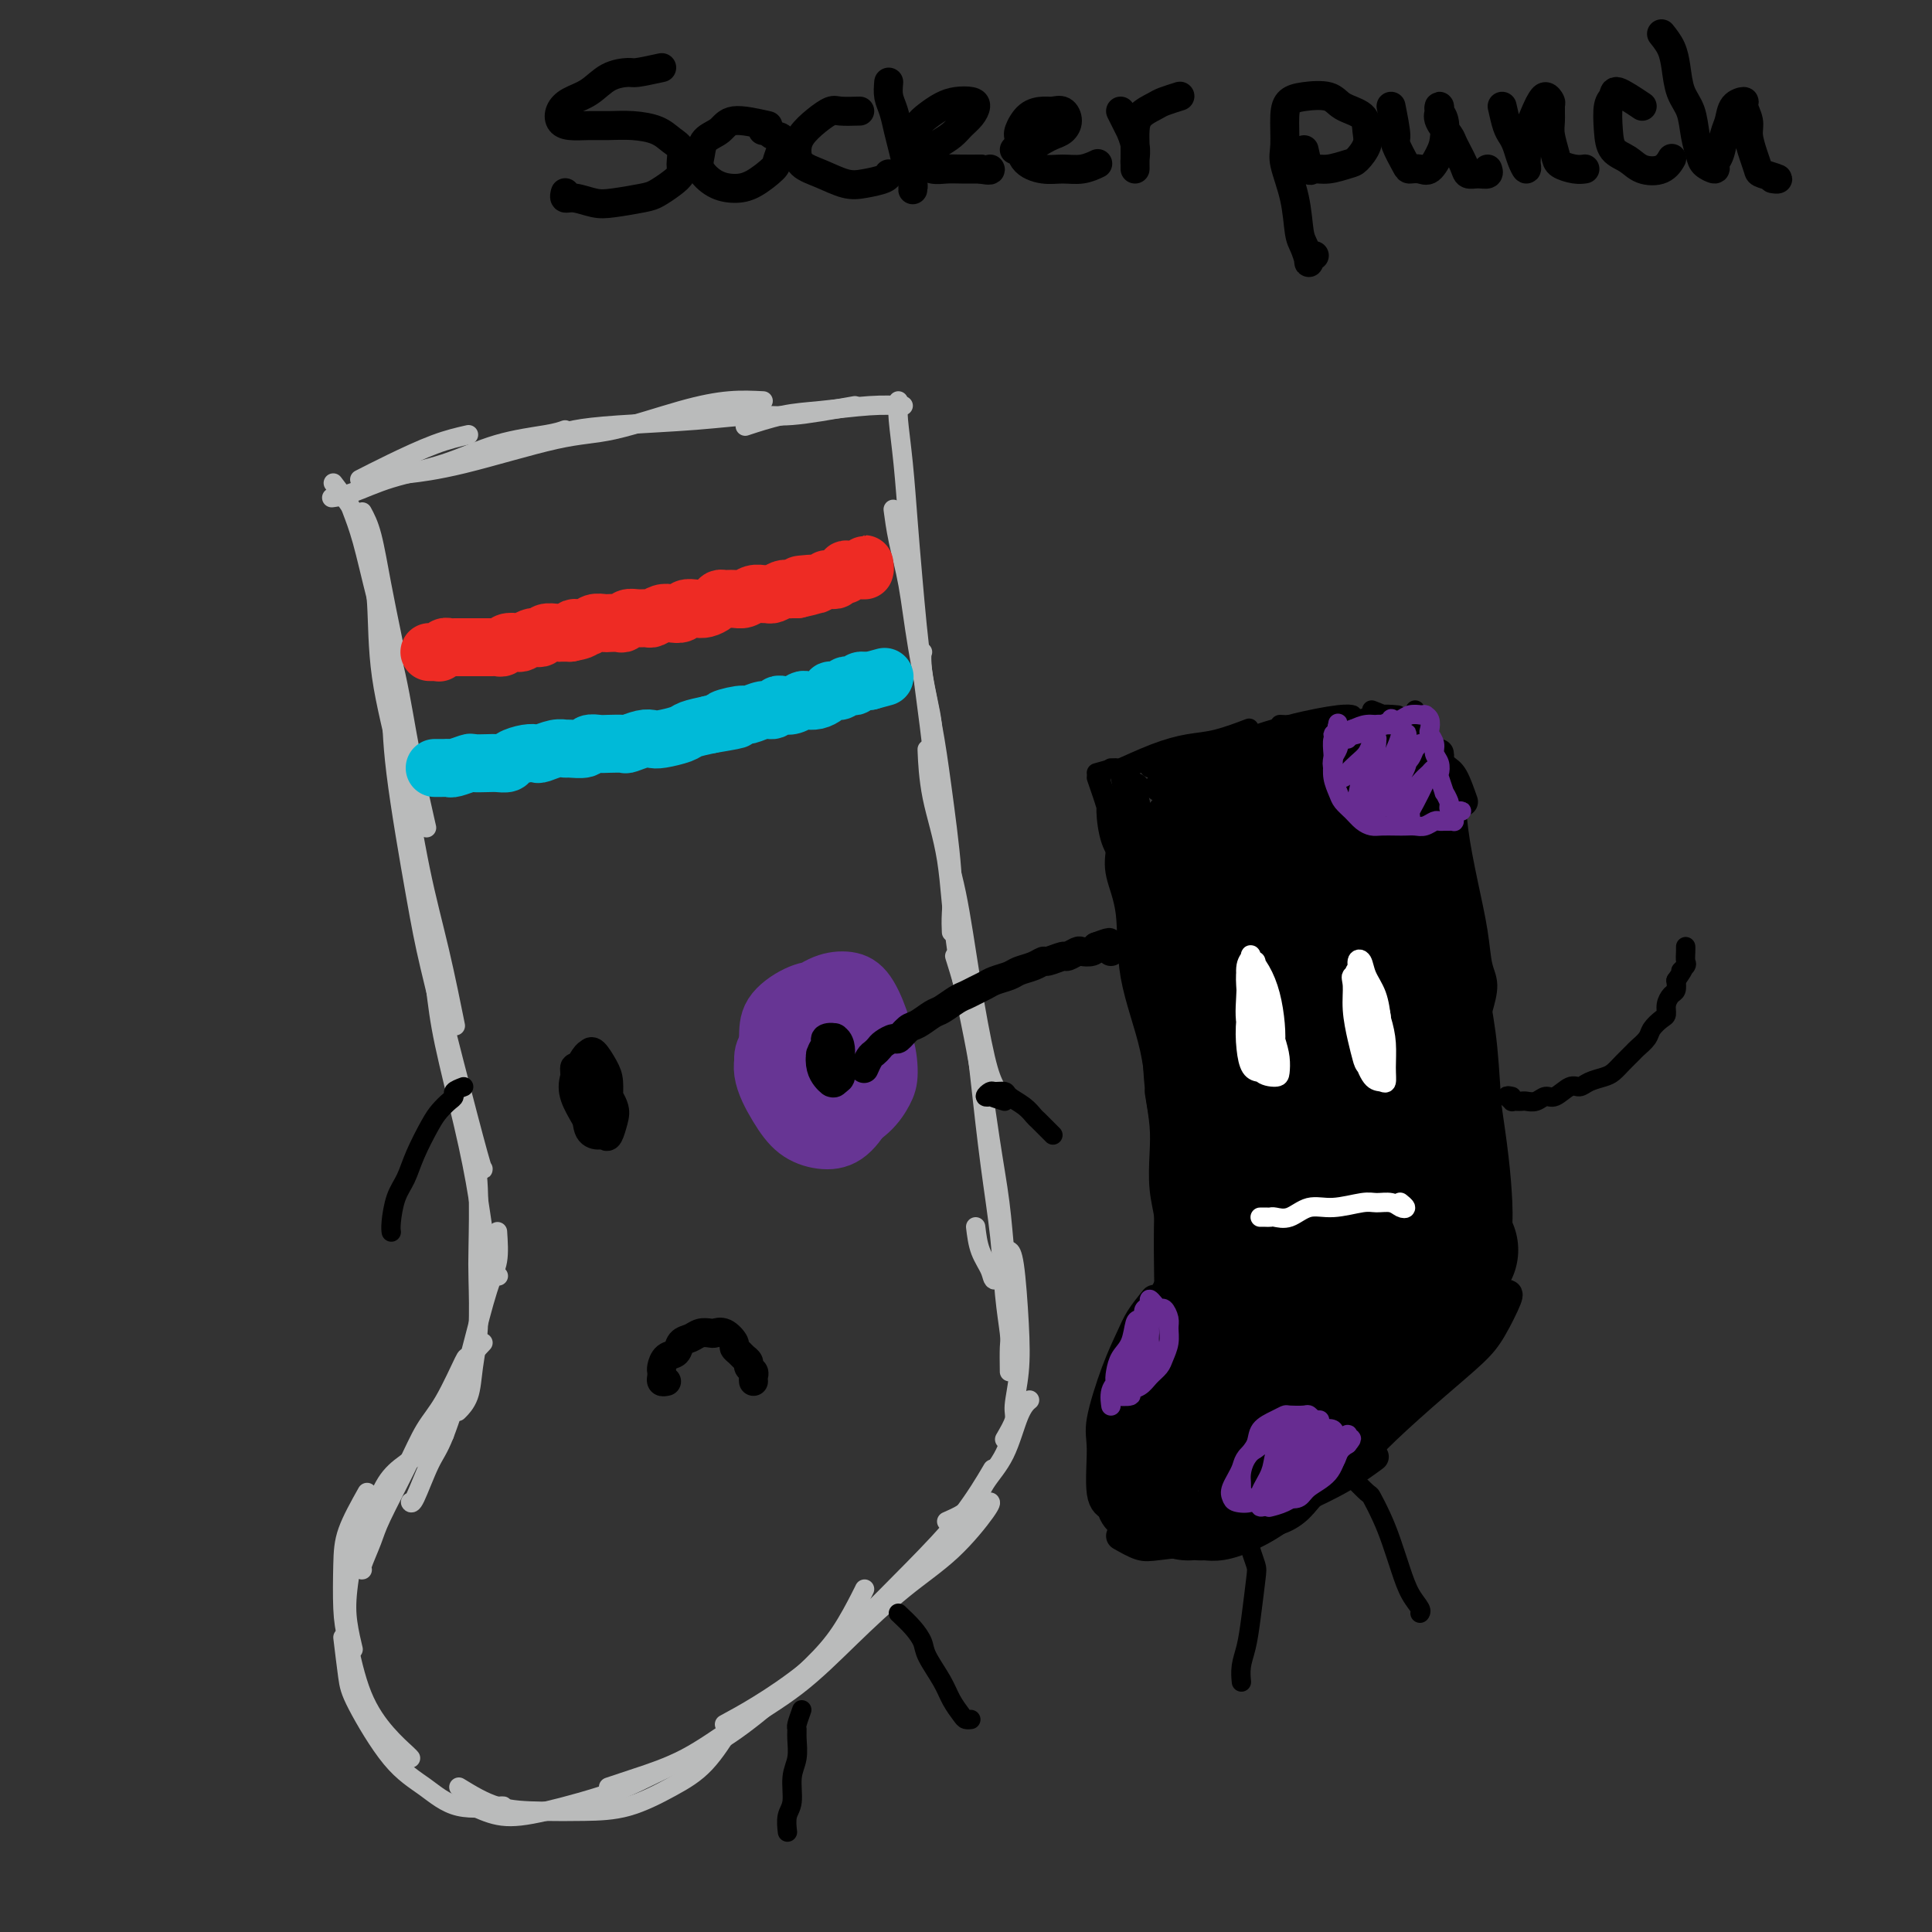 <svg viewBox='0 0 400 400' version='1.1' xmlns='http://www.w3.org/2000/svg' xmlns:xlink='http://www.w3.org/1999/xlink'><rect x="0" y="0" width="400" height="400" fill="#333333" stroke="none"/><g fill='none' stroke='rgb(186,187,187)' stroke-width='4' stroke-linecap='round' stroke-linejoin='round'><path d='M75,106c0.671,1.244 1.343,2.488 2,5c0.657,2.512 1.300,6.292 2,10c0.700,3.708 1.458,7.344 2,10c0.542,2.656 0.869,4.330 1,5c0.131,0.670 0.065,0.335 0,0'/><path d='M69,100c1.198,1.576 2.397,3.153 3,4c0.603,0.847 0.611,0.966 1,2c0.389,1.034 1.159,2.983 2,6c0.841,3.017 1.753,7.101 3,12c1.247,4.899 2.829,10.612 4,16c1.171,5.388 1.931,10.451 3,16c1.069,5.549 2.448,11.586 3,14c0.552,2.414 0.276,1.207 0,0'/><path d='M77,112c-0.109,1.546 -0.217,3.092 0,5c0.217,1.908 0.760,4.178 1,8c0.240,3.822 0.177,9.194 1,15c0.823,5.806 2.533,12.045 4,19c1.467,6.955 2.692,14.627 4,21c1.308,6.373 2.698,11.447 4,17c1.302,5.553 2.515,11.587 3,14c0.485,2.413 0.243,1.207 0,0'/><path d='M80,134c0.415,3.620 0.829,7.240 1,11c0.171,3.760 0.098,7.660 1,15c0.902,7.340 2.777,18.121 4,25c1.223,6.879 1.792,9.857 3,15c1.208,5.143 3.056,12.451 5,20c1.944,7.549 3.985,15.340 5,19c1.015,3.660 1.004,3.189 1,3c-0.004,-0.189 -0.002,-0.094 0,0'/><path d='M87,182c0.230,0.584 0.460,1.168 1,5c0.540,3.832 1.390,10.913 2,16c0.610,5.087 0.980,8.179 2,13c1.020,4.821 2.690,11.369 4,17c1.310,5.631 2.258,10.344 3,15c0.742,4.656 1.277,9.253 2,12c0.723,2.747 1.635,3.642 2,4c0.365,0.358 0.182,0.179 0,0'/><path d='M96,229c0.340,1.280 0.679,2.560 1,4c0.321,1.440 0.623,3.040 1,5c0.377,1.960 0.830,4.280 1,8c0.170,3.720 0.058,8.841 0,12c-0.058,3.159 -0.061,4.356 0,7c0.061,2.644 0.188,6.733 0,10c-0.188,3.267 -0.689,5.711 -1,8c-0.311,2.289 -0.430,4.424 -1,6c-0.570,1.576 -1.591,2.593 -2,3c-0.409,0.407 -0.204,0.203 0,0'/><path d='M103,255c0.144,2.157 0.289,4.314 0,6c-0.289,1.686 -1.010,2.901 -2,6c-0.990,3.099 -2.247,8.081 -3,11c-0.753,2.919 -1.000,3.773 -2,7c-1.000,3.227 -2.751,8.826 -4,12c-1.249,3.174 -1.994,3.923 -3,6c-1.006,2.077 -2.271,5.482 -3,7c-0.729,1.518 -0.923,1.148 -1,1c-0.077,-0.148 -0.039,-0.074 0,0'/><path d='M100,278c-1.250,1.361 -2.499,2.722 -3,3c-0.501,0.278 -0.253,-0.526 -1,1c-0.747,1.526 -2.489,5.382 -4,8c-1.511,2.618 -2.791,3.998 -4,6c-1.209,2.002 -2.348,4.628 -4,8c-1.652,3.372 -3.815,7.492 -5,10c-1.185,2.508 -1.390,3.404 -2,5c-0.610,1.596 -1.626,3.891 -2,5c-0.374,1.109 -0.107,1.031 0,1c0.107,-0.031 0.053,-0.016 0,0'/><path d='M92,297c-1.785,0.801 -3.569,1.603 -4,2c-0.431,0.397 0.492,0.390 0,1c-0.492,0.610 -2.398,1.838 -4,3c-1.602,1.162 -2.899,2.259 -4,4c-1.101,1.741 -2.004,4.128 -3,6c-0.996,1.872 -2.085,3.231 -3,6c-0.915,2.769 -1.658,6.948 -2,10c-0.342,3.052 -0.284,4.975 0,7c0.284,2.025 0.796,4.150 1,5c0.204,0.850 0.102,0.425 0,0'/><path d='M76,309c-1.581,2.825 -3.163,5.649 -4,8c-0.837,2.351 -0.931,4.228 -1,7c-0.069,2.772 -0.113,6.438 0,9c0.113,2.562 0.384,4.021 1,7c0.616,2.979 1.577,7.478 3,11c1.423,3.522 3.309,6.068 5,8c1.691,1.932 3.186,3.251 4,4c0.814,0.749 0.947,0.928 1,1c0.053,0.072 0.027,0.036 0,0'/><path d='M71,339c0.362,2.995 0.725,5.991 1,8c0.275,2.009 0.463,3.032 2,6c1.537,2.968 4.422,7.881 7,11c2.578,3.119 4.848,4.443 7,6c2.152,1.557 4.185,3.345 7,4c2.815,0.655 6.412,0.176 8,0c1.588,-0.176 1.168,-0.050 1,0c-0.168,0.050 -0.084,0.025 0,0'/><path d='M95,370c2.578,1.579 5.156,3.157 8,4c2.844,0.843 5.953,0.949 9,1c3.047,0.051 6.032,0.046 9,0c2.968,-0.046 5.920,-0.131 9,-1c3.080,-0.869 6.289,-2.520 9,-4c2.711,-1.480 4.922,-2.788 7,-5c2.078,-2.212 4.021,-5.326 5,-7c0.979,-1.674 0.994,-1.907 1,-2c0.006,-0.093 0.003,-0.047 0,0'/><path d='M98,374c1.889,0.860 3.778,1.721 6,2c2.222,0.279 4.775,-0.022 9,-1c4.225,-0.978 10.120,-2.633 14,-4c3.880,-1.367 5.745,-2.445 9,-4c3.255,-1.555 7.902,-3.586 12,-6c4.098,-2.414 7.648,-5.211 11,-8c3.352,-2.789 6.506,-5.571 9,-8c2.494,-2.429 4.328,-4.507 6,-7c1.672,-2.493 3.181,-5.402 4,-7c0.819,-1.598 0.948,-1.885 1,-2c0.052,-0.115 0.026,-0.057 0,0'/><path d='M126,370c1.658,-0.557 3.317,-1.113 6,-2c2.683,-0.887 6.391,-2.104 10,-4c3.609,-1.896 7.120,-4.471 11,-7c3.880,-2.529 8.129,-5.014 12,-8c3.871,-2.986 7.363,-6.474 11,-10c3.637,-3.526 7.419,-7.088 11,-10c3.581,-2.912 6.960,-5.172 10,-8c3.040,-2.828 5.742,-6.223 7,-8c1.258,-1.777 1.074,-1.936 1,-2c-0.074,-0.064 -0.037,-0.032 0,0'/><path d='M150,357c2.089,-1.131 4.177,-2.261 7,-4c2.823,-1.739 6.379,-4.085 10,-7c3.621,-2.915 7.307,-6.397 11,-10c3.693,-3.603 7.392,-7.327 11,-11c3.608,-3.673 7.125,-7.297 10,-11c2.875,-3.703 5.107,-7.487 6,-9c0.893,-1.513 0.446,-0.757 0,0'/><path d='M196,315c1.875,-0.825 3.750,-1.650 5,-3c1.250,-1.350 1.876,-3.224 3,-5c1.124,-1.776 2.744,-3.456 4,-6c1.256,-2.544 2.146,-5.954 3,-8c0.854,-2.046 1.673,-2.727 2,-3c0.327,-0.273 0.164,-0.136 0,0'/><path d='M208,298c0.874,-1.506 1.748,-3.013 2,-4c0.252,-0.987 -0.118,-1.456 0,-3c0.118,-1.544 0.725,-4.165 1,-7c0.275,-2.835 0.218,-5.884 0,-10c-0.218,-4.116 -0.597,-9.301 -1,-12c-0.403,-2.699 -0.829,-2.914 -1,-3c-0.171,-0.086 -0.085,-0.043 0,0'/><path d='M209,284c-0.026,-1.943 -0.051,-3.886 0,-5c0.051,-1.114 0.179,-1.398 0,-3c-0.179,-1.602 -0.665,-4.523 -1,-8c-0.335,-3.477 -0.517,-7.511 -1,-12c-0.483,-4.489 -1.265,-9.432 -2,-15c-0.735,-5.568 -1.424,-11.760 -2,-17c-0.576,-5.240 -1.040,-9.526 -2,-14c-0.960,-4.474 -2.417,-9.135 -3,-11c-0.583,-1.865 -0.291,-0.932 0,0'/><path d='M202,254c0.211,1.733 0.421,3.466 1,5c0.579,1.534 1.526,2.870 2,4c0.474,1.130 0.475,2.055 1,2c0.525,-0.055 1.573,-1.091 2,-2c0.427,-0.909 0.234,-1.690 0,-4c-0.234,-2.310 -0.509,-6.150 -1,-10c-0.491,-3.850 -1.200,-7.712 -2,-13c-0.800,-5.288 -1.693,-12.003 -3,-19c-1.307,-6.997 -3.030,-14.275 -4,-21c-0.970,-6.725 -1.188,-12.895 -2,-18c-0.812,-5.105 -2.219,-9.144 -3,-13c-0.781,-3.856 -0.938,-7.530 -1,-9c-0.062,-1.470 -0.031,-0.735 0,0'/><path d='M206,225c-0.575,-1.193 -1.151,-2.385 -2,-6c-0.849,-3.615 -1.972,-9.651 -3,-16c-1.028,-6.349 -1.960,-13.011 -3,-18c-1.040,-4.989 -2.188,-8.304 -3,-13c-0.813,-4.696 -1.290,-10.774 -2,-17c-0.710,-6.226 -1.653,-12.599 -2,-16c-0.347,-3.401 -0.099,-3.829 0,-4c0.099,-0.171 0.050,-0.086 0,0'/><path d='M197,193c-0.050,-1.110 -0.100,-2.220 0,-4c0.100,-1.780 0.350,-4.230 0,-9c-0.350,-4.770 -1.302,-11.859 -2,-17c-0.698,-5.141 -1.143,-8.335 -2,-13c-0.857,-4.665 -2.125,-10.803 -3,-16c-0.875,-5.197 -1.358,-9.455 -2,-13c-0.642,-3.545 -1.442,-6.378 -2,-9c-0.558,-2.622 -0.874,-5.035 -1,-6c-0.126,-0.965 -0.063,-0.483 0,0'/><path d='M193,161c0.172,-3.904 0.345,-7.807 0,-11c-0.345,-3.193 -1.206,-5.674 -2,-11c-0.794,-5.326 -1.519,-13.497 -2,-19c-0.481,-5.503 -0.717,-8.340 -1,-12c-0.283,-3.660 -0.612,-8.144 -1,-12c-0.388,-3.856 -0.836,-7.085 -1,-9c-0.164,-1.915 -0.044,-2.516 0,-3c0.044,-0.484 0.013,-0.853 0,-1c-0.013,-0.147 -0.006,-0.074 0,0'/><path d='M187,84c-2.013,-0.099 -4.026,-0.198 -7,0c-2.974,0.198 -6.911,0.692 -10,1c-3.089,0.308 -5.332,0.429 -8,1c-2.668,0.571 -5.762,1.592 -7,2c-1.238,0.408 -0.619,0.204 0,0'/><path d='M177,84c-4.840,0.869 -9.680,1.738 -13,2c-3.320,0.262 -5.121,-0.084 -8,0c-2.879,0.084 -6.835,0.597 -12,1c-5.165,0.403 -11.539,0.696 -16,1c-4.461,0.304 -7.009,0.620 -9,1c-1.991,0.380 -3.426,0.823 -4,1c-0.574,0.177 -0.287,0.089 0,0'/><path d='M158,83c-2.188,-0.112 -4.377,-0.223 -7,0c-2.623,0.223 -5.681,0.782 -10,2c-4.319,1.218 -9.898,3.097 -14,4c-4.102,0.903 -6.729,0.830 -12,2c-5.271,1.170 -13.188,3.584 -19,5c-5.812,1.416 -9.518,1.833 -11,2c-1.482,0.167 -0.741,0.083 0,0'/><path d='M117,89c-0.818,0.299 -1.635,0.598 -4,1c-2.365,0.402 -6.277,0.906 -10,2c-3.723,1.094 -7.257,2.776 -11,4c-3.743,1.224 -7.694,1.988 -11,3c-3.306,1.012 -5.967,2.273 -8,3c-2.033,0.727 -3.438,0.922 -4,1c-0.562,0.078 -0.281,0.039 0,0'/><path d='M97,90c-2.119,0.482 -4.238,0.964 -7,2c-2.762,1.036 -6.167,2.625 -9,4c-2.833,1.375 -5.095,2.536 -6,3c-0.905,0.464 -0.452,0.232 0,0'/></g>
<g fill='none' stroke='rgb(238,43,36)' stroke-width='12' stroke-linecap='round' stroke-linejoin='round'><path d='M89,135c-0.083,0.001 -0.167,0.001 0,0c0.167,-0.001 0.584,-0.004 1,0c0.416,0.004 0.833,0.015 1,0c0.167,-0.015 0.086,-0.057 0,0c-0.086,0.057 -0.178,0.211 0,0c0.178,-0.211 0.625,-0.789 1,-1c0.375,-0.211 0.678,-0.057 1,0c0.322,0.057 0.664,0.015 1,0c0.336,-0.015 0.667,-0.004 1,0c0.333,0.004 0.666,0.001 1,0c0.334,-0.001 0.667,-0.000 1,0c0.333,0.000 0.667,0.000 1,0c0.333,-0.000 0.667,-0.000 1,0c0.333,0.000 0.667,0.001 1,0c0.333,-0.001 0.665,-0.004 1,0c0.335,0.004 0.671,0.015 1,0c0.329,-0.015 0.650,-0.056 1,0c0.350,0.056 0.727,0.207 1,0c0.273,-0.207 0.440,-0.774 1,-1c0.560,-0.226 1.512,-0.112 2,0c0.488,0.112 0.511,0.222 1,0c0.489,-0.222 1.444,-0.778 2,-1c0.556,-0.222 0.711,-0.112 1,0c0.289,0.112 0.710,0.226 1,0c0.290,-0.226 0.449,-0.793 1,-1c0.551,-0.207 1.495,-0.056 2,0c0.505,0.056 0.573,0.016 1,0c0.427,-0.016 1.214,-0.008 2,0'/><path d='M118,131c4.616,-0.862 1.655,-1.015 1,-1c-0.655,0.015 0.994,0.200 2,0c1.006,-0.200 1.369,-0.785 2,-1c0.631,-0.215 1.530,-0.062 2,0c0.470,0.062 0.510,0.031 1,0c0.490,-0.031 1.431,-0.061 2,0c0.569,0.061 0.768,0.213 1,0c0.232,-0.213 0.499,-0.793 1,-1c0.501,-0.207 1.236,-0.042 2,0c0.764,0.042 1.557,-0.040 2,0c0.443,0.040 0.538,0.203 1,0c0.462,-0.203 1.293,-0.773 2,-1c0.707,-0.227 1.291,-0.113 2,0c0.709,0.113 1.541,0.224 2,0c0.459,-0.224 0.543,-0.782 1,-1c0.457,-0.218 1.288,-0.097 2,0c0.712,0.097 1.307,0.169 2,0c0.693,-0.169 1.484,-0.580 2,-1c0.516,-0.420 0.757,-0.848 1,-1c0.243,-0.152 0.489,-0.026 1,0c0.511,0.026 1.289,-0.046 2,0c0.711,0.046 1.355,0.209 2,0c0.645,-0.209 1.290,-0.792 2,-1c0.710,-0.208 1.486,-0.042 2,0c0.514,0.042 0.768,-0.041 1,0c0.232,0.041 0.444,0.207 1,0c0.556,-0.207 1.456,-0.788 2,-1c0.544,-0.212 0.734,-0.057 1,0c0.266,0.057 0.610,0.015 1,0c0.390,-0.015 0.826,-0.004 1,0c0.174,0.004 0.087,0.002 0,0'/><path d='M165,122c7.383,-1.614 2.342,-1.150 1,-1c-1.342,0.150 1.017,-0.013 2,0c0.983,0.013 0.592,0.201 1,0c0.408,-0.201 1.615,-0.790 2,-1c0.385,-0.210 -0.050,-0.041 0,0c0.050,0.041 0.587,-0.045 1,0c0.413,0.045 0.702,0.222 1,0c0.298,-0.222 0.606,-0.844 1,-1c0.394,-0.156 0.875,0.154 1,0c0.125,-0.154 -0.107,-0.774 0,-1c0.107,-0.226 0.554,-0.060 1,0c0.446,0.060 0.890,0.012 1,0c0.110,-0.012 -0.114,0.010 0,0c0.114,-0.010 0.566,-0.051 1,0c0.434,0.051 0.848,0.196 1,0c0.152,-0.196 0.041,-0.732 0,-1c-0.041,-0.268 -0.011,-0.268 0,0c0.011,0.268 0.003,0.803 0,1c-0.003,0.197 -0.001,0.056 0,0c0.001,-0.056 0.000,-0.028 0,0'/></g>
<g fill='none' stroke='rgb(0,186,216)' stroke-width='12' stroke-linecap='round' stroke-linejoin='round'><path d='M90,159c0.338,-0.002 0.676,-0.004 1,0c0.324,0.004 0.634,0.015 1,0c0.366,-0.015 0.787,-0.057 1,0c0.213,0.057 0.217,0.211 1,0c0.783,-0.211 2.347,-0.788 3,-1c0.653,-0.212 0.397,-0.060 1,0c0.603,0.060 2.066,0.026 3,0c0.934,-0.026 1.340,-0.046 2,0c0.660,0.046 1.576,0.157 2,0c0.424,-0.157 0.358,-0.582 1,-1c0.642,-0.418 1.994,-0.830 3,-1c1.006,-0.170 1.668,-0.098 2,0c0.332,0.098 0.334,0.224 1,0c0.666,-0.224 1.995,-0.796 3,-1c1.005,-0.204 1.687,-0.041 2,0c0.313,0.041 0.256,-0.042 1,0c0.744,0.042 2.287,0.207 3,0c0.713,-0.207 0.595,-0.787 1,-1c0.405,-0.213 1.334,-0.061 2,0c0.666,0.061 1.071,0.030 2,0c0.929,-0.030 2.382,-0.060 3,0c0.618,0.060 0.400,0.209 1,0c0.600,-0.209 2.018,-0.777 3,-1c0.982,-0.223 1.528,-0.101 2,0c0.472,0.101 0.869,0.182 2,0c1.131,-0.182 2.997,-0.626 4,-1c1.003,-0.374 1.144,-0.678 2,-1c0.856,-0.322 2.428,-0.661 4,-1'/><path d='M147,150c9.337,-1.553 4.179,-0.937 3,-1c-1.179,-0.063 1.621,-0.805 3,-1c1.379,-0.195 1.339,0.158 2,0c0.661,-0.158 2.025,-0.826 3,-1c0.975,-0.174 1.560,0.146 2,0c0.440,-0.146 0.733,-0.757 1,-1c0.267,-0.243 0.508,-0.117 1,0c0.492,0.117 1.234,0.225 2,0c0.766,-0.225 1.554,-0.782 2,-1c0.446,-0.218 0.549,-0.097 1,0c0.451,0.097 1.249,0.170 2,0c0.751,-0.170 1.454,-0.582 2,-1c0.546,-0.418 0.934,-0.843 1,-1c0.066,-0.157 -0.190,-0.046 0,0c0.190,0.046 0.824,0.026 1,0c0.176,-0.026 -0.108,-0.059 0,0c0.108,0.059 0.606,0.208 1,0c0.394,-0.208 0.684,-0.774 1,-1c0.316,-0.226 0.658,-0.113 1,0c0.342,0.113 0.684,0.226 1,0c0.316,-0.226 0.607,-0.793 1,-1c0.393,-0.207 0.889,-0.056 1,0c0.111,0.056 -0.162,0.015 0,0c0.162,-0.015 0.761,-0.004 1,0c0.239,0.004 0.120,0.002 0,0'/><path d='M180,141c5.500,-1.500 2.750,-0.750 0,0'/></g>
<g fill='none' stroke='rgb(103,53,148)' stroke-width='12' stroke-linecap='round' stroke-linejoin='round'><path d='M171,210c-1.624,0.020 -3.247,0.041 -4,0c-0.753,-0.041 -0.634,-0.143 -1,0c-0.366,0.143 -1.217,0.530 -2,1c-0.783,0.470 -1.499,1.022 -2,2c-0.501,0.978 -0.788,2.381 -1,4c-0.212,1.619 -0.349,3.452 0,5c0.349,1.548 1.185,2.810 2,4c0.815,1.190 1.609,2.308 3,3c1.391,0.692 3.380,0.959 5,1c1.620,0.041 2.871,-0.144 4,-1c1.129,-0.856 2.137,-2.383 3,-4c0.863,-1.617 1.582,-3.324 2,-5c0.418,-1.676 0.535,-3.320 0,-5c-0.535,-1.680 -1.722,-3.395 -3,-5c-1.278,-1.605 -2.646,-3.099 -4,-4c-1.354,-0.901 -2.695,-1.209 -4,-1c-1.305,0.209 -2.576,0.936 -4,2c-1.424,1.064 -3.001,2.466 -4,4c-0.999,1.534 -1.419,3.199 -2,5c-0.581,1.801 -1.321,3.736 -1,6c0.321,2.264 1.703,4.855 3,7c1.297,2.145 2.507,3.843 4,5c1.493,1.157 3.267,1.773 5,2c1.733,0.227 3.423,0.064 5,-1c1.577,-1.064 3.041,-3.028 4,-5c0.959,-1.972 1.412,-3.951 2,-6c0.588,-2.049 1.312,-4.167 1,-6c-0.312,-1.833 -1.661,-3.381 -3,-5c-1.339,-1.619 -2.670,-3.310 -4,-5'/><path d='M175,208c-1.989,-2.239 -3.462,-2.838 -5,-3c-1.538,-0.162 -3.140,0.112 -5,1c-1.860,0.888 -3.979,2.391 -5,4c-1.021,1.609 -0.946,3.324 -1,5c-0.054,1.676 -0.237,3.313 0,5c0.237,1.687 0.896,3.425 2,5c1.104,1.575 2.655,2.986 4,4c1.345,1.014 2.484,1.630 4,2c1.516,0.370 3.410,0.492 5,0c1.590,-0.492 2.877,-1.599 4,-3c1.123,-1.401 2.083,-3.097 3,-5c0.917,-1.903 1.790,-4.011 2,-6c0.210,-1.989 -0.244,-3.857 -1,-6c-0.756,-2.143 -1.816,-4.562 -3,-6c-1.184,-1.438 -2.494,-1.897 -4,-2c-1.506,-0.103 -3.208,0.149 -5,1c-1.792,0.851 -3.674,2.301 -5,4c-1.326,1.699 -2.094,3.648 -3,6c-0.906,2.352 -1.948,5.108 -2,7c-0.052,1.892 0.885,2.919 2,4c1.115,1.081 2.407,2.216 4,3c1.593,0.784 3.486,1.218 5,1c1.514,-0.218 2.650,-1.087 4,-2c1.350,-0.913 2.915,-1.870 4,-3c1.085,-1.130 1.690,-2.435 2,-4c0.310,-1.565 0.324,-3.392 0,-5c-0.324,-1.608 -0.984,-2.997 -2,-4c-1.016,-1.003 -2.386,-1.619 -4,-2c-1.614,-0.381 -3.473,-0.526 -5,0c-1.527,0.526 -2.722,1.722 -4,3c-1.278,1.278 -2.639,2.639 -4,4'/><path d='M162,216c-1.478,2.017 -1.173,3.558 -1,5c0.173,1.442 0.214,2.784 1,4c0.786,1.216 2.316,2.307 4,3c1.684,0.693 3.521,0.987 5,1c1.479,0.013 2.601,-0.255 4,-1c1.399,-0.745 3.075,-1.968 4,-3c0.925,-1.032 1.101,-1.872 1,-3c-0.101,-1.128 -0.477,-2.543 -1,-4c-0.523,-1.457 -1.191,-2.957 -2,-4c-0.809,-1.043 -1.758,-1.628 -3,-2c-1.242,-0.372 -2.776,-0.529 -4,0c-1.224,0.529 -2.138,1.745 -3,3c-0.862,1.255 -1.672,2.551 -2,4c-0.328,1.449 -0.172,3.053 0,4c0.172,0.947 0.361,1.239 1,2c0.639,0.761 1.728,1.991 3,2c1.272,0.009 2.728,-1.205 4,-2c1.272,-0.795 2.360,-1.173 3,-2c0.640,-0.827 0.831,-2.104 1,-3c0.169,-0.896 0.317,-1.412 0,-2c-0.317,-0.588 -1.099,-1.250 -2,-2c-0.901,-0.750 -1.923,-1.589 -3,-2c-1.077,-0.411 -2.210,-0.396 -3,0c-0.790,0.396 -1.236,1.171 -2,2c-0.764,0.829 -1.846,1.710 -2,3c-0.154,1.290 0.621,2.989 1,4c0.379,1.011 0.364,1.334 1,2c0.636,0.666 1.923,1.673 3,2c1.077,0.327 1.944,-0.027 3,0c1.056,0.027 2.302,0.436 3,0c0.698,-0.436 0.849,-1.718 1,-3'/><path d='M177,224c1.331,-1.019 1.157,-2.068 1,-3c-0.157,-0.932 -0.297,-1.749 -1,-3c-0.703,-1.251 -1.971,-2.937 -3,-4c-1.029,-1.063 -1.821,-1.503 -3,-2c-1.179,-0.497 -2.747,-1.050 -4,-1c-1.253,0.050 -2.191,0.703 -3,2c-0.809,1.297 -1.490,3.237 -2,5c-0.510,1.763 -0.847,3.350 -1,5c-0.153,1.650 -0.120,3.362 1,5c1.120,1.638 3.326,3.201 5,4c1.674,0.799 2.817,0.835 4,1c1.183,0.165 2.406,0.458 4,0c1.594,-0.458 3.557,-1.667 5,-3c1.443,-1.333 2.364,-2.789 3,-4c0.636,-1.211 0.987,-2.177 1,-4c0.013,-1.823 -0.311,-4.503 -1,-6c-0.689,-1.497 -1.742,-1.811 -3,-3c-1.258,-1.189 -2.720,-3.253 -5,-4c-2.280,-0.747 -5.379,-0.179 -7,0c-1.621,0.179 -1.765,-0.033 -3,1c-1.235,1.033 -3.563,3.310 -5,5c-1.437,1.690 -1.985,2.793 -2,4c-0.015,1.207 0.501,2.520 1,4c0.499,1.480 0.980,3.129 3,4c2.020,0.871 5.577,0.963 7,1c1.423,0.037 0.711,0.018 0,0'/></g>
<g fill='none' stroke='rgb(0,0,0)' stroke-width='6' stroke-linecap='round' stroke-linejoin='round'><path d='M173,215c-0.462,0.273 -0.923,0.546 -1,1c-0.077,0.454 0.231,1.090 0,2c-0.231,0.910 -1.000,2.095 -1,3c0.000,0.905 0.770,1.529 1,2c0.230,0.471 -0.082,0.790 0,1c0.082,0.210 0.556,0.312 1,0c0.444,-0.312 0.857,-1.037 1,-2c0.143,-0.963 0.015,-2.165 0,-3c-0.015,-0.835 0.084,-1.305 0,-2c-0.084,-0.695 -0.349,-1.616 -1,-2c-0.651,-0.384 -1.688,-0.229 -2,0c-0.312,0.229 0.102,0.534 0,1c-0.102,0.466 -0.718,1.093 -1,2c-0.282,0.907 -0.230,2.093 0,3c0.230,0.907 0.637,1.534 1,2c0.363,0.466 0.682,0.771 1,1c0.318,0.229 0.636,0.383 1,0c0.364,-0.383 0.774,-1.305 1,-2c0.226,-0.695 0.268,-1.165 0,-2c-0.268,-0.835 -0.846,-2.034 -1,-3c-0.154,-0.966 0.116,-1.697 0,-2c-0.116,-0.303 -0.616,-0.176 -1,0c-0.384,0.176 -0.650,0.401 -1,1c-0.350,0.599 -0.784,1.572 -1,2c-0.216,0.428 -0.212,0.311 0,1c0.212,0.689 0.634,2.186 1,3c0.366,0.814 0.676,0.947 1,1c0.324,0.053 0.662,0.027 1,0'/><path d='M173,223c0.689,0.778 0.911,0.222 1,0c0.089,-0.222 0.044,-0.111 0,0'/><path d='M120,222c-0.438,-0.583 -0.876,-1.165 -1,-1c-0.124,0.165 0.065,1.078 0,2c-0.065,0.922 -0.382,1.853 0,3c0.382,1.147 1.465,2.508 2,4c0.535,1.492 0.521,3.114 1,4c0.479,0.886 1.449,1.037 2,1c0.551,-0.037 0.681,-0.263 1,-1c0.319,-0.737 0.825,-1.984 1,-3c0.175,-1.016 0.019,-1.799 0,-3c-0.019,-1.201 0.098,-2.819 0,-4c-0.098,-1.181 -0.412,-1.926 -1,-3c-0.588,-1.074 -1.452,-2.476 -2,-3c-0.548,-0.524 -0.782,-0.170 -1,0c-0.218,0.170 -0.421,0.157 -1,1c-0.579,0.843 -1.536,2.540 -2,4c-0.464,1.460 -0.437,2.681 0,4c0.437,1.319 1.283,2.737 2,4c0.717,1.263 1.304,2.373 2,3c0.696,0.627 1.500,0.772 2,1c0.500,0.228 0.696,0.538 1,0c0.304,-0.538 0.716,-1.924 1,-3c0.284,-1.076 0.442,-1.842 0,-3c-0.442,-1.158 -1.482,-2.708 -2,-4c-0.518,-1.292 -0.515,-2.327 -1,-3c-0.485,-0.673 -1.460,-0.985 -2,-1c-0.540,-0.015 -0.645,0.265 -1,1c-0.355,0.735 -0.958,1.924 -1,3c-0.042,1.076 0.479,2.038 1,3'/><path d='M121,228c0.121,1.385 0.425,1.846 1,2c0.575,0.154 1.422,-0.001 2,0c0.578,0.001 0.887,0.158 1,0c0.113,-0.158 0.030,-0.630 0,-1c-0.030,-0.370 -0.008,-0.638 0,-1c0.008,-0.362 0.002,-0.818 0,-1c-0.002,-0.182 -0.001,-0.091 0,0'/><path d='M138,286c-0.422,0.087 -0.843,0.174 -1,0c-0.157,-0.174 -0.049,-0.609 0,-1c0.049,-0.391 0.040,-0.739 0,-1c-0.040,-0.261 -0.110,-0.437 0,-1c0.110,-0.563 0.399,-1.514 1,-2c0.601,-0.486 1.513,-0.509 2,-1c0.487,-0.491 0.550,-1.452 1,-2c0.450,-0.548 1.289,-0.685 2,-1c0.711,-0.315 1.294,-0.810 2,-1c0.706,-0.190 1.533,-0.076 2,0c0.467,0.076 0.573,0.114 1,0c0.427,-0.114 1.175,-0.382 2,0c0.825,0.382 1.728,1.412 2,2c0.272,0.588 -0.086,0.735 0,1c0.086,0.265 0.615,0.648 1,1c0.385,0.352 0.625,0.671 1,1c0.375,0.329 0.885,0.666 1,1c0.115,0.334 -0.165,0.664 0,1c0.165,0.336 0.776,0.678 1,1c0.224,0.322 0.060,0.625 0,1c-0.060,0.375 -0.017,0.821 0,1c0.017,0.179 0.009,0.089 0,0'/><path d='M179,221c-0.090,0.203 -0.180,0.406 0,0c0.180,-0.406 0.630,-1.419 1,-2c0.370,-0.581 0.662,-0.728 1,-1c0.338,-0.272 0.724,-0.668 1,-1c0.276,-0.332 0.443,-0.598 1,-1c0.557,-0.402 1.504,-0.938 2,-1c0.496,-0.062 0.540,0.349 1,0c0.460,-0.349 1.334,-1.459 2,-2c0.666,-0.541 1.123,-0.512 2,-1c0.877,-0.488 2.174,-1.493 3,-2c0.826,-0.507 1.180,-0.517 2,-1c0.820,-0.483 2.105,-1.439 3,-2c0.895,-0.561 1.398,-0.728 2,-1c0.602,-0.272 1.301,-0.650 2,-1c0.699,-0.350 1.398,-0.671 2,-1c0.602,-0.329 1.107,-0.667 2,-1c0.893,-0.333 2.173,-0.663 3,-1c0.827,-0.337 1.199,-0.683 2,-1c0.801,-0.317 2.031,-0.606 3,-1c0.969,-0.394 1.678,-0.894 2,-1c0.322,-0.106 0.256,0.182 1,0c0.744,-0.182 2.297,-0.833 3,-1c0.703,-0.167 0.556,0.148 1,0c0.444,-0.148 1.480,-0.761 2,-1c0.520,-0.239 0.525,-0.103 1,0c0.475,0.103 1.422,0.172 2,0c0.578,-0.172 0.789,-0.586 1,-1'/><path d='M227,196c4.668,-1.706 1.839,-0.471 1,0c-0.839,0.471 0.311,0.178 1,0c0.689,-0.178 0.916,-0.240 1,0c0.084,0.240 0.024,0.783 0,1c-0.024,0.217 -0.012,0.109 0,0'/><path d='M235,163c-0.125,1.512 -0.250,3.023 0,4c0.250,0.977 0.876,1.419 1,3c0.124,1.581 -0.256,4.300 0,7c0.256,2.700 1.146,5.381 2,9c0.854,3.619 1.673,8.177 2,10c0.327,1.823 0.164,0.912 0,0'/><path d='M233,161c0.327,1.696 0.653,3.393 1,4c0.347,0.607 0.714,0.126 1,1c0.286,0.874 0.492,3.105 1,6c0.508,2.895 1.317,6.454 2,10c0.683,3.546 1.241,7.077 2,11c0.759,3.923 1.719,8.237 2,12c0.281,3.763 -0.117,6.975 0,10c0.117,3.025 0.748,5.864 1,7c0.252,1.136 0.126,0.568 0,0'/><path d='M233,164c0.018,1.352 0.035,2.705 0,3c-0.035,0.295 -0.123,-0.466 0,1c0.123,1.466 0.457,5.159 1,9c0.543,3.841 1.294,7.832 2,12c0.706,4.168 1.366,8.515 2,13c0.634,4.485 1.242,9.109 2,13c0.758,3.891 1.666,7.047 2,9c0.334,1.953 0.096,2.701 0,3c-0.096,0.299 -0.048,0.150 0,0'/><path d='M233,171c-0.065,1.123 -0.129,2.246 0,4c0.129,1.754 0.453,4.140 1,7c0.547,2.860 1.317,6.193 2,10c0.683,3.807 1.280,8.089 2,13c0.720,4.911 1.564,10.450 2,15c0.436,4.550 0.463,8.110 1,11c0.537,2.890 1.582,5.112 2,6c0.418,0.888 0.209,0.444 0,0'/><path d='M232,176c-0.226,1.505 -0.452,3.010 0,5c0.452,1.990 1.580,4.465 2,8c0.420,3.535 0.130,8.130 1,13c0.870,4.870 2.898,10.016 4,15c1.102,4.984 1.276,9.805 2,14c0.724,4.195 1.998,7.764 3,11c1.002,3.236 1.731,6.141 2,8c0.269,1.859 0.077,2.674 0,3c-0.077,0.326 -0.038,0.163 0,0'/><path d='M236,192c0.479,2.016 0.958,4.032 1,5c0.042,0.968 -0.354,0.889 0,3c0.354,2.111 1.458,6.413 2,11c0.542,4.587 0.524,9.460 1,14c0.476,4.540 1.448,8.747 2,13c0.552,4.253 0.684,8.551 1,12c0.316,3.449 0.817,6.048 1,8c0.183,1.952 0.049,3.256 0,4c-0.049,0.744 -0.014,0.927 0,1c0.014,0.073 0.007,0.037 0,0'/><path d='M240,226c0.415,2.450 0.829,4.899 1,7c0.171,2.101 0.098,3.852 0,6c-0.098,2.148 -0.222,4.692 0,7c0.222,2.308 0.792,4.382 1,6c0.208,1.618 0.056,2.782 0,4c-0.056,1.218 -0.016,2.491 0,3c0.016,0.509 0.008,0.255 0,0'/><path d='M246,250c-0.447,1.981 -0.894,3.962 -1,5c-0.106,1.038 0.129,1.133 0,2c-0.129,0.867 -0.623,2.506 -1,4c-0.377,1.494 -0.637,2.844 -1,4c-0.363,1.156 -0.828,2.119 -1,3c-0.172,0.881 -0.049,1.680 0,2c0.049,0.320 0.025,0.160 0,0'/><path d='M246,253c-0.434,1.516 -0.867,3.032 -1,4c-0.133,0.968 0.036,1.389 0,2c-0.036,0.611 -0.275,1.414 -1,3c-0.725,1.586 -1.935,3.956 -3,6c-1.065,2.044 -1.984,3.763 -3,6c-1.016,2.237 -2.128,4.991 -3,7c-0.872,2.009 -1.504,3.272 -2,4c-0.496,0.728 -0.856,0.922 -1,1c-0.144,0.078 -0.072,0.039 0,0'/><path d='M249,257c-0.652,1.535 -1.304,3.071 -2,4c-0.696,0.929 -1.436,1.252 -2,2c-0.564,0.748 -0.953,1.921 -2,4c-1.047,2.079 -2.754,5.066 -4,7c-1.246,1.934 -2.033,2.817 -3,5c-0.967,2.183 -2.115,5.668 -3,8c-0.885,2.332 -1.508,3.513 -2,5c-0.492,1.487 -0.855,3.282 -1,4c-0.145,0.718 -0.073,0.359 0,0'/><path d='M239,269c-1.108,1.377 -2.216,2.754 -3,4c-0.784,1.246 -1.245,2.361 -2,4c-0.755,1.639 -1.803,3.801 -3,7c-1.197,3.199 -2.541,7.435 -3,10c-0.459,2.565 -0.032,3.458 0,6c0.032,2.542 -0.332,6.733 0,9c0.332,2.267 1.359,2.610 2,3c0.641,0.390 0.898,0.826 1,1c0.102,0.174 0.051,0.087 0,0'/><path d='M234,287c-1.046,2.237 -2.092,4.475 -3,6c-0.908,1.525 -1.680,2.339 -2,4c-0.320,1.661 -0.190,4.169 0,7c0.190,2.831 0.438,5.985 1,8c0.562,2.015 1.436,2.890 3,4c1.564,1.110 3.817,2.455 6,3c2.183,0.545 4.297,0.290 7,0c2.703,-0.290 5.997,-0.617 8,-1c2.003,-0.383 2.715,-0.824 3,-1c0.285,-0.176 0.142,-0.088 0,0'/><path d='M232,318c1.447,0.820 2.894,1.641 4,2c1.106,0.359 1.872,0.257 4,0c2.128,-0.257 5.618,-0.668 8,-1c2.382,-0.332 3.655,-0.583 7,-2c3.345,-1.417 8.763,-3.998 13,-6c4.237,-2.002 7.295,-3.424 10,-5c2.705,-1.576 5.059,-3.308 6,-4c0.941,-0.692 0.471,-0.346 0,0'/><path d='M249,320c1.192,0.131 2.384,0.261 4,0c1.616,-0.261 3.657,-0.915 6,-2c2.343,-1.085 4.988,-2.601 8,-5c3.012,-2.399 6.390,-5.680 10,-9c3.610,-3.320 7.451,-6.680 11,-10c3.549,-3.320 6.807,-6.601 9,-9c2.193,-2.399 3.321,-3.915 4,-5c0.679,-1.085 0.908,-1.739 1,-2c0.092,-0.261 0.046,-0.131 0,0'/><path d='M273,306c1.890,-0.741 3.780,-1.482 5,-2c1.220,-0.518 1.771,-0.814 3,-2c1.229,-1.186 3.135,-3.264 6,-6c2.865,-2.736 6.687,-6.131 10,-9c3.313,-2.869 6.117,-5.214 8,-7c1.883,-1.786 2.845,-3.015 4,-5c1.155,-1.985 2.503,-4.727 3,-6c0.497,-1.273 0.142,-1.078 0,-1c-0.142,0.078 -0.071,0.039 0,0'/><path d='M304,279c1.615,-3.745 3.230,-7.490 4,-10c0.770,-2.510 0.696,-3.784 1,-6c0.304,-2.216 0.985,-5.373 1,-9c0.015,-3.627 -0.635,-7.725 -1,-11c-0.365,-3.275 -0.444,-5.728 -1,-9c-0.556,-3.272 -1.587,-7.363 -2,-9c-0.413,-1.637 -0.206,-0.818 0,0'/><path d='M308,266c0.452,-1.710 0.903,-3.420 1,-4c0.097,-0.580 -0.162,-0.031 0,-1c0.162,-0.969 0.745,-3.455 1,-6c0.255,-2.545 0.181,-5.150 0,-8c-0.181,-2.850 -0.469,-5.944 -1,-10c-0.531,-4.056 -1.305,-9.073 -2,-14c-0.695,-4.927 -1.310,-9.764 -2,-14c-0.690,-4.236 -1.455,-7.871 -2,-10c-0.545,-2.129 -0.870,-2.751 -1,-3c-0.130,-0.249 -0.065,-0.124 0,0'/><path d='M310,254c0.088,-1.416 0.177,-2.831 0,-5c-0.177,-2.169 -0.618,-5.090 -1,-8c-0.382,-2.910 -0.704,-5.809 -1,-10c-0.296,-4.191 -0.565,-9.674 -1,-14c-0.435,-4.326 -1.034,-7.495 -2,-13c-0.966,-5.505 -2.297,-13.345 -3,-18c-0.703,-4.655 -0.776,-6.124 -1,-8c-0.224,-1.876 -0.599,-4.159 -1,-5c-0.401,-0.841 -0.829,-0.240 -1,0c-0.171,0.240 -0.086,0.120 0,0'/><path d='M306,209c0.518,-1.811 1.035,-3.623 1,-5c-0.035,-1.377 -0.624,-2.320 -1,-4c-0.376,-1.680 -0.539,-4.095 -1,-7c-0.461,-2.905 -1.220,-6.298 -2,-10c-0.780,-3.702 -1.582,-7.714 -2,-11c-0.418,-3.286 -0.452,-5.847 -1,-8c-0.548,-2.153 -1.611,-3.897 -2,-5c-0.389,-1.103 -0.105,-1.566 0,-2c0.105,-0.434 0.030,-0.838 0,-1c-0.030,-0.162 -0.015,-0.081 0,0'/><path d='M303,166c-0.681,-1.942 -1.362,-3.883 -2,-5c-0.638,-1.117 -1.231,-1.409 -2,-2c-0.769,-0.591 -1.712,-1.482 -3,-2c-1.288,-0.518 -2.921,-0.661 -5,-1c-2.079,-0.339 -4.603,-0.872 -7,-1c-2.397,-0.128 -4.667,0.148 -7,1c-2.333,0.852 -4.730,2.281 -7,3c-2.270,0.719 -4.413,0.729 -6,1c-1.587,0.271 -2.620,0.804 -3,1c-0.380,0.196 -0.109,0.056 0,0c0.109,-0.056 0.054,-0.028 0,0'/><path d='M291,152c-1.757,-0.072 -3.514,-0.144 -5,0c-1.486,0.144 -2.701,0.504 -5,1c-2.299,0.496 -5.680,1.128 -9,2c-3.320,0.872 -6.577,1.985 -10,3c-3.423,1.015 -7.011,1.932 -10,3c-2.989,1.068 -5.378,2.286 -7,3c-1.622,0.714 -2.475,0.923 -2,1c0.475,0.077 2.279,0.022 3,0c0.721,-0.022 0.361,-0.011 0,0'/><path d='M272,153c-1.591,-0.166 -3.183,-0.332 -5,0c-1.817,0.332 -3.860,1.161 -6,2c-2.140,0.839 -4.378,1.689 -8,3c-3.622,1.311 -8.629,3.084 -11,4c-2.371,0.916 -2.106,0.976 -2,1c0.106,0.024 0.053,0.012 0,0'/><path d='M137,14c-1.983,0.432 -3.966,0.864 -5,1c-1.034,0.136 -1.118,-0.024 -2,0c-0.882,0.024 -2.563,0.234 -4,1c-1.437,0.766 -2.629,2.090 -4,3c-1.371,0.910 -2.919,1.407 -4,2c-1.081,0.593 -1.694,1.283 -2,2c-0.306,0.717 -0.306,1.459 0,2c0.306,0.541 0.918,0.879 2,1c1.082,0.121 2.635,0.025 4,0c1.365,-0.025 2.541,0.023 4,0c1.459,-0.023 3.200,-0.116 5,0c1.800,0.116 3.661,0.440 5,1c1.339,0.560 2.158,1.357 3,2c0.842,0.643 1.708,1.132 2,2c0.292,0.868 0.009,2.116 0,3c-0.009,0.884 0.255,1.403 0,2c-0.255,0.597 -1.029,1.271 -2,2c-0.971,0.729 -2.140,1.512 -3,2c-0.860,0.488 -1.411,0.682 -3,1c-1.589,0.318 -4.216,0.761 -6,1c-1.784,0.239 -2.727,0.274 -4,0c-1.273,-0.274 -2.877,-0.858 -4,-1c-1.123,-0.142 -1.765,0.158 -2,0c-0.235,-0.158 -0.063,-0.773 0,-1c0.063,-0.227 0.018,-0.065 0,0c-0.018,0.065 -0.009,0.032 0,0'/><path d='M159,26c-2.703,-0.608 -5.406,-1.216 -7,-1c-1.594,0.216 -2.079,1.255 -3,2c-0.921,0.745 -2.277,1.195 -3,2c-0.723,0.805 -0.813,1.966 -1,3c-0.187,1.034 -0.470,1.941 0,3c0.470,1.059 1.694,2.270 3,3c1.306,0.730 2.695,0.980 4,1c1.305,0.020 2.525,-0.190 4,-1c1.475,-0.810 3.205,-2.221 4,-3c0.795,-0.779 0.654,-0.927 1,-2c0.346,-1.073 1.179,-3.072 1,-4c-0.179,-0.928 -1.368,-0.785 -2,-1c-0.632,-0.215 -0.705,-0.790 -1,-1c-0.295,-0.210 -0.810,-0.057 -1,0c-0.190,0.057 -0.054,0.016 0,0c0.054,-0.016 0.027,-0.008 0,0'/><path d='M178,23c-1.533,0.041 -3.066,0.083 -4,0c-0.934,-0.083 -1.269,-0.289 -2,0c-0.731,0.289 -1.859,1.074 -3,2c-1.141,0.926 -2.294,1.993 -3,3c-0.706,1.007 -0.966,1.955 -1,3c-0.034,1.045 0.159,2.186 1,3c0.841,0.814 2.330,1.300 4,2c1.670,0.700 3.519,1.613 5,2c1.481,0.387 2.593,0.248 4,0c1.407,-0.248 3.110,-0.605 4,-1c0.890,-0.395 0.969,-0.827 1,-1c0.031,-0.173 0.016,-0.086 0,0'/><path d='M184,17c-0.089,1.024 -0.179,2.048 0,3c0.179,0.952 0.626,1.831 1,3c0.374,1.169 0.675,2.628 1,4c0.325,1.372 0.676,2.657 1,4c0.324,1.343 0.623,2.743 1,4c0.377,1.257 0.833,2.371 1,3c0.167,0.629 0.044,0.773 0,1c-0.044,0.227 -0.009,0.538 0,0c0.009,-0.538 -0.006,-1.926 0,-3c0.006,-1.074 0.035,-1.835 0,-3c-0.035,-1.165 -0.134,-2.732 0,-4c0.134,-1.268 0.501,-2.235 1,-3c0.499,-0.765 1.129,-1.327 2,-2c0.871,-0.673 1.983,-1.456 3,-2c1.017,-0.544 1.941,-0.847 3,-1c1.059,-0.153 2.254,-0.154 3,0c0.746,0.154 1.043,0.464 1,1c-0.043,0.536 -0.424,1.299 -1,2c-0.576,0.701 -1.345,1.339 -2,2c-0.655,0.661 -1.195,1.344 -2,2c-0.805,0.656 -1.873,1.285 -3,2c-1.127,0.715 -2.311,1.516 -3,2c-0.689,0.484 -0.883,0.652 -1,1c-0.117,0.348 -0.156,0.878 0,1c0.156,0.122 0.509,-0.163 1,0c0.491,0.163 1.121,0.776 2,1c0.879,0.224 2.006,0.060 3,0c0.994,-0.060 1.855,-0.017 3,0c1.145,0.017 2.572,0.009 4,0'/><path d='M203,35c2.310,0.464 2.083,0.125 2,0c-0.083,-0.125 -0.024,-0.036 0,0c0.024,0.036 0.012,0.018 0,0'/><path d='M210,31c1.511,-0.335 3.022,-0.670 4,-1c0.978,-0.330 1.423,-0.656 2,-1c0.577,-0.344 1.287,-0.705 2,-1c0.713,-0.295 1.430,-0.524 2,-1c0.570,-0.476 0.995,-1.198 1,-2c0.005,-0.802 -0.409,-1.683 -1,-2c-0.591,-0.317 -1.360,-0.071 -2,0c-0.640,0.071 -1.152,-0.035 -2,0c-0.848,0.035 -2.033,0.209 -3,1c-0.967,0.791 -1.715,2.198 -2,3c-0.285,0.802 -0.106,1.001 0,2c0.106,0.999 0.141,2.800 1,4c0.859,1.200 2.542,1.799 4,2c1.458,0.201 2.690,0.002 4,0c1.310,-0.002 2.699,0.192 4,0c1.301,-0.192 2.515,-0.769 3,-1c0.485,-0.231 0.243,-0.115 0,0'/><path d='M232,23c0.876,1.759 1.751,3.517 2,4c0.249,0.483 -0.130,-0.310 0,0c0.130,0.310 0.767,1.724 1,3c0.233,1.276 0.063,2.414 0,3c-0.063,0.586 -0.017,0.621 0,1c0.017,0.379 0.006,1.101 0,1c-0.006,-0.101 -0.005,-1.025 0,-2c0.005,-0.975 0.016,-2.001 0,-3c-0.016,-0.999 -0.060,-1.970 0,-3c0.060,-1.030 0.223,-2.118 1,-3c0.777,-0.882 2.170,-1.557 3,-2c0.830,-0.443 1.099,-0.655 2,-1c0.901,-0.345 2.435,-0.824 3,-1c0.565,-0.176 0.161,-0.050 0,0c-0.161,0.050 -0.081,0.025 0,0'/><path d='M270,31c0.371,1.698 0.742,3.396 1,4c0.258,0.604 0.402,0.114 1,0c0.598,-0.114 1.649,0.147 3,0c1.351,-0.147 3.003,-0.700 4,-1c0.997,-0.300 1.340,-0.345 2,-1c0.660,-0.655 1.638,-1.920 2,-3c0.362,-1.080 0.109,-1.975 0,-3c-0.109,-1.025 -0.074,-2.182 -1,-3c-0.926,-0.818 -2.812,-1.299 -4,-2c-1.188,-0.701 -1.677,-1.622 -3,-2c-1.323,-0.378 -3.481,-0.215 -5,0c-1.519,0.215 -2.400,0.480 -3,1c-0.600,0.520 -0.918,1.294 -1,3c-0.082,1.706 0.072,4.342 0,6c-0.072,1.658 -0.369,2.336 0,4c0.369,1.664 1.404,4.314 2,7c0.596,2.686 0.752,5.410 1,7c0.248,1.590 0.589,2.048 1,3c0.411,0.952 0.894,2.400 1,3c0.106,0.600 -0.164,0.354 0,0c0.164,-0.354 0.761,-0.815 1,-1c0.239,-0.185 0.119,-0.092 0,0'/><path d='M288,22c0.479,2.422 0.957,4.845 1,6c0.043,1.155 -0.351,1.044 0,2c0.351,0.956 1.445,2.979 2,4c0.555,1.021 0.569,1.040 1,1c0.431,-0.040 1.279,-0.140 2,0c0.721,0.140 1.314,0.518 2,0c0.686,-0.518 1.466,-1.933 2,-3c0.534,-1.067 0.823,-1.786 1,-3c0.177,-1.214 0.242,-2.923 0,-4c-0.242,-1.077 -0.790,-1.522 -1,-2c-0.210,-0.478 -0.083,-0.989 0,-1c0.083,-0.011 0.120,0.479 0,1c-0.120,0.521 -0.398,1.072 0,2c0.398,0.928 1.471,2.234 2,3c0.529,0.766 0.513,0.991 1,2c0.487,1.009 1.475,2.803 2,4c0.525,1.197 0.585,1.799 1,2c0.415,0.201 1.183,0.002 2,0c0.817,-0.002 1.681,0.192 2,0c0.319,-0.192 0.091,-0.769 0,-1c-0.091,-0.231 -0.046,-0.115 0,0'/><path d='M311,22c0.334,1.505 0.668,3.011 1,4c0.332,0.989 0.663,1.463 1,2c0.337,0.537 0.678,1.138 1,2c0.322,0.862 0.623,1.986 1,3c0.377,1.014 0.831,1.919 1,2c0.169,0.081 0.052,-0.661 0,-1c-0.052,-0.339 -0.039,-0.275 0,-1c0.039,-0.725 0.104,-2.237 0,-3c-0.104,-0.763 -0.378,-0.775 0,-2c0.378,-1.225 1.408,-3.661 2,-5c0.592,-1.339 0.747,-1.579 1,-2c0.253,-0.421 0.603,-1.023 1,-1c0.397,0.023 0.842,0.671 1,1c0.158,0.329 0.030,0.340 0,1c-0.030,0.660 0.040,1.970 0,3c-0.040,1.030 -0.189,1.778 0,3c0.189,1.222 0.716,2.916 1,4c0.284,1.084 0.323,1.559 1,2c0.677,0.441 1.990,0.850 3,1c1.010,0.150 1.717,0.043 2,0c0.283,-0.043 0.141,-0.021 0,0'/><path d='M340,22c-2.030,-1.353 -4.059,-2.707 -5,-3c-0.941,-0.293 -0.793,0.473 -1,1c-0.207,0.527 -0.769,0.814 -1,2c-0.231,1.186 -0.129,3.272 0,5c0.129,1.728 0.287,3.096 1,4c0.713,0.904 1.981,1.342 3,2c1.019,0.658 1.789,1.537 3,2c1.211,0.463 2.865,0.509 4,0c1.135,-0.509 1.753,-1.574 2,-2c0.247,-0.426 0.124,-0.213 0,0'/><path d='M344,7c0.748,0.943 1.496,1.886 2,3c0.504,1.114 0.765,2.399 1,4c0.235,1.601 0.443,3.517 1,5c0.557,1.483 1.463,2.531 2,4c0.537,1.469 0.703,3.358 1,5c0.297,1.642 0.724,3.039 1,4c0.276,0.961 0.403,1.488 1,2c0.597,0.512 1.666,1.008 2,1c0.334,-0.008 -0.066,-0.520 0,-1c0.066,-0.480 0.600,-0.928 1,-2c0.400,-1.072 0.666,-2.769 1,-4c0.334,-1.231 0.734,-1.995 1,-3c0.266,-1.005 0.396,-2.251 1,-3c0.604,-0.749 1.681,-1.001 2,-1c0.319,0.001 -0.121,0.256 0,1c0.121,0.744 0.803,1.978 1,3c0.197,1.022 -0.093,1.833 0,3c0.093,1.167 0.567,2.691 1,4c0.433,1.309 0.826,2.403 1,3c0.174,0.597 0.129,0.696 1,1c0.871,0.304 2.658,0.813 3,1c0.342,0.187 -0.759,0.054 -1,0c-0.241,-0.054 0.380,-0.027 1,0'/></g>
<g fill='none' stroke='rgb(0,0,0)' stroke-width='28' stroke-linecap='round' stroke-linejoin='round'><path d='M256,185c-0.724,-1.834 -1.448,-3.668 -2,-5c-0.552,-1.332 -0.932,-2.162 -1,-3c-0.068,-0.838 0.177,-1.684 0,-2c-0.177,-0.316 -0.776,-0.102 -1,0c-0.224,0.102 -0.073,0.092 0,1c0.073,0.908 0.069,2.735 0,5c-0.069,2.265 -0.201,4.970 0,8c0.201,3.030 0.737,6.386 1,10c0.263,3.614 0.253,7.487 1,11c0.747,3.513 2.250,6.665 3,9c0.750,2.335 0.745,3.852 1,5c0.255,1.148 0.769,1.927 1,2c0.231,0.073 0.178,-0.558 0,-2c-0.178,-1.442 -0.481,-3.693 -1,-6c-0.519,-2.307 -1.253,-4.668 -2,-8c-0.747,-3.332 -1.506,-7.634 -2,-12c-0.494,-4.366 -0.724,-8.795 -1,-12c-0.276,-3.205 -0.599,-5.184 -1,-7c-0.401,-1.816 -0.880,-3.469 -1,-4c-0.120,-0.531 0.118,0.059 0,1c-0.118,0.941 -0.592,2.232 -1,4c-0.408,1.768 -0.751,4.013 -1,7c-0.249,2.987 -0.404,6.717 0,11c0.404,4.283 1.365,9.118 2,14c0.635,4.882 0.942,9.812 2,14c1.058,4.188 2.866,7.636 4,10c1.134,2.364 1.593,3.644 2,4c0.407,0.356 0.764,-0.212 1,-2c0.236,-1.788 0.353,-4.797 0,-8c-0.353,-3.203 -1.177,-6.602 -2,-10'/><path d='M258,220c-0.701,-5.321 -1.953,-8.624 -3,-13c-1.047,-4.376 -1.888,-9.826 -3,-15c-1.112,-5.174 -2.494,-10.072 -3,-13c-0.506,-2.928 -0.134,-3.886 0,-4c0.134,-0.114 0.031,0.617 0,1c-0.031,0.383 0.010,0.416 0,2c-0.010,1.584 -0.071,4.717 0,8c0.071,3.283 0.273,6.717 1,11c0.727,4.283 1.977,9.415 3,14c1.023,4.585 1.819,8.622 3,13c1.181,4.378 2.748,9.098 4,13c1.252,3.902 2.189,6.985 3,9c0.811,2.015 1.497,2.963 2,4c0.503,1.037 0.823,2.162 1,2c0.177,-0.162 0.212,-1.613 0,-3c-0.212,-1.387 -0.669,-2.712 -1,-5c-0.331,-2.288 -0.534,-5.538 -1,-10c-0.466,-4.462 -1.193,-10.134 -2,-16c-0.807,-5.866 -1.694,-11.924 -2,-17c-0.306,-5.076 -0.030,-9.170 0,-12c0.030,-2.830 -0.186,-4.395 0,-6c0.186,-1.605 0.774,-3.248 1,-4c0.226,-0.752 0.089,-0.612 0,0c-0.089,0.612 -0.129,1.697 0,4c0.129,2.303 0.429,5.824 1,10c0.571,4.176 1.414,9.008 2,14c0.586,4.992 0.917,10.144 2,15c1.083,4.856 2.919,9.415 4,13c1.081,3.585 1.406,6.196 2,8c0.594,1.804 1.455,2.801 2,3c0.545,0.199 0.772,-0.401 1,-1'/><path d='M275,245c1.659,2.573 1.306,-2.495 1,-7c-0.306,-4.505 -0.565,-8.447 -1,-13c-0.435,-4.553 -1.044,-9.715 -2,-18c-0.956,-8.285 -2.257,-19.692 -3,-26c-0.743,-6.308 -0.929,-7.518 -1,-9c-0.071,-1.482 -0.028,-3.238 0,-4c0.028,-0.762 0.042,-0.532 0,1c-0.042,1.532 -0.138,4.365 0,8c0.138,3.635 0.512,8.070 1,13c0.488,4.930 1.090,10.354 2,16c0.910,5.646 2.126,11.515 3,16c0.874,4.485 1.405,7.585 2,10c0.595,2.415 1.252,4.145 2,5c0.748,0.855 1.585,0.834 2,0c0.415,-0.834 0.408,-2.480 0,-5c-0.408,-2.520 -1.216,-5.915 -2,-10c-0.784,-4.085 -1.545,-8.861 -2,-15c-0.455,-6.139 -0.604,-13.643 -1,-20c-0.396,-6.357 -1.039,-11.569 -1,-15c0.039,-3.431 0.761,-5.083 1,-6c0.239,-0.917 -0.004,-1.099 0,-1c0.004,0.099 0.254,0.477 0,2c-0.254,1.523 -1.011,4.189 -1,8c0.011,3.811 0.791,8.767 1,14c0.209,5.233 -0.151,10.745 0,16c0.151,5.255 0.815,10.255 2,14c1.185,3.745 2.892,6.236 4,8c1.108,1.764 1.617,2.803 2,3c0.383,0.197 0.642,-0.447 1,-2c0.358,-1.553 0.817,-4.015 1,-7c0.183,-2.985 0.092,-6.492 0,-10'/><path d='M286,211c0.123,-5.333 -0.569,-9.167 -1,-14c-0.431,-4.833 -0.600,-10.666 -1,-15c-0.400,-4.334 -1.033,-7.169 -1,-9c0.033,-1.831 0.730,-2.659 1,-3c0.270,-0.341 0.113,-0.197 0,1c-0.113,1.197 -0.181,3.447 0,6c0.181,2.553 0.612,5.410 1,9c0.388,3.590 0.735,7.914 1,12c0.265,4.086 0.449,7.935 1,11c0.551,3.065 1.469,5.347 2,7c0.531,1.653 0.675,2.676 1,3c0.325,0.324 0.831,-0.050 1,-1c0.169,-0.950 0.003,-2.477 0,-5c-0.003,-2.523 0.158,-6.042 0,-10c-0.158,-3.958 -0.636,-8.356 -1,-13c-0.364,-4.644 -0.615,-9.534 -1,-13c-0.385,-3.466 -0.904,-5.507 -1,-7c-0.096,-1.493 0.231,-2.438 0,-2c-0.231,0.438 -1.019,2.260 -1,4c0.019,1.740 0.845,3.398 1,6c0.155,2.602 -0.361,6.150 0,11c0.361,4.850 1.599,11.004 2,15c0.401,3.996 -0.035,5.833 0,8c0.035,2.167 0.541,4.664 1,7c0.459,2.336 0.870,4.511 1,5c0.130,0.489 -0.021,-0.709 0,-1c0.021,-0.291 0.213,0.325 0,-1c-0.213,-1.325 -0.830,-4.592 -1,-7c-0.170,-2.408 0.108,-3.956 0,-7c-0.108,-3.044 -0.602,-7.584 -1,-10c-0.398,-2.416 -0.699,-2.708 -1,-3'/><path d='M289,195c-0.529,-4.605 -0.353,-1.618 0,1c0.353,2.618 0.883,4.865 1,7c0.117,2.135 -0.180,4.156 0,9c0.180,4.844 0.837,12.510 1,16c0.163,3.490 -0.167,2.804 0,5c0.167,2.196 0.830,7.275 1,10c0.170,2.725 -0.154,3.095 0,4c0.154,0.905 0.788,2.343 1,3c0.212,0.657 0.004,0.531 0,0c-0.004,-0.531 0.195,-1.466 0,-3c-0.195,-1.534 -0.784,-3.665 -1,-6c-0.216,-2.335 -0.058,-4.872 0,-7c0.058,-2.128 0.015,-3.847 0,-5c-0.015,-1.153 -0.004,-1.740 0,-2c0.004,-0.260 0.001,-0.194 0,1c-0.001,1.194 -0.000,3.516 0,5c0.000,1.484 0.001,2.131 0,4c-0.001,1.869 -0.002,4.960 0,8c0.002,3.040 0.007,6.029 0,8c-0.007,1.971 -0.027,2.924 0,4c0.027,1.076 0.101,2.275 0,3c-0.101,0.725 -0.377,0.976 0,1c0.377,0.024 1.408,-0.180 2,-1c0.592,-0.820 0.744,-2.257 1,-4c0.256,-1.743 0.616,-3.791 1,-5c0.384,-1.209 0.791,-1.579 1,-2c0.209,-0.421 0.219,-0.895 0,-1c-0.219,-0.105 -0.667,0.157 -1,1c-0.333,0.843 -0.551,2.265 -1,4c-0.449,1.735 -1.128,3.781 -2,6c-0.872,2.219 -1.936,4.609 -3,7'/><path d='M290,266c-1.370,3.731 -1.294,4.057 -2,5c-0.706,0.943 -2.193,2.502 -3,4c-0.807,1.498 -0.936,2.934 -1,3c-0.064,0.066 -0.065,-1.238 0,-2c0.065,-0.762 0.196,-0.982 1,-2c0.804,-1.018 2.280,-2.834 4,-5c1.720,-2.166 3.684,-4.683 5,-6c1.316,-1.317 1.984,-1.432 3,-2c1.016,-0.568 2.379,-1.587 3,-2c0.621,-0.413 0.500,-0.221 0,0c-0.500,0.221 -1.380,0.472 -3,2c-1.620,1.528 -3.979,4.335 -6,7c-2.021,2.665 -3.705,5.189 -5,7c-1.295,1.811 -2.201,2.910 -4,5c-1.799,2.090 -4.489,5.171 -6,7c-1.511,1.829 -1.841,2.405 -2,3c-0.159,0.595 -0.147,1.207 0,1c0.147,-0.207 0.428,-1.233 2,-3c1.572,-1.767 4.435,-4.273 6,-6c1.565,-1.727 1.832,-2.673 3,-4c1.168,-1.327 3.236,-3.034 5,-5c1.764,-1.966 3.223,-4.191 4,-5c0.777,-0.809 0.871,-0.201 1,0c0.129,0.201 0.291,-0.004 -1,1c-1.291,1.004 -4.036,3.216 -6,5c-1.964,1.784 -3.146,3.141 -5,5c-1.854,1.859 -4.378,4.222 -7,7c-2.622,2.778 -5.342,5.971 -7,8c-1.658,2.029 -2.254,2.892 -3,4c-0.746,1.108 -1.642,2.459 -2,3c-0.358,0.541 -0.179,0.270 0,0'/><path d='M264,301c-5.497,6.506 -1.238,1.772 0,0c1.238,-1.772 -0.545,-0.581 -1,0c-0.455,0.581 0.416,0.551 0,1c-0.416,0.449 -2.121,1.378 -3,2c-0.879,0.622 -0.932,0.937 -1,1c-0.068,0.063 -0.152,-0.127 -1,0c-0.848,0.127 -2.461,0.570 -3,1c-0.539,0.430 -0.004,0.847 0,1c0.004,0.153 -0.523,0.044 -1,0c-0.477,-0.044 -0.905,-0.022 -1,0c-0.095,0.022 0.143,0.044 0,0c-0.143,-0.044 -0.668,-0.155 -1,0c-0.332,0.155 -0.471,0.577 -1,1c-0.529,0.423 -1.447,0.846 -2,1c-0.553,0.154 -0.740,0.038 -1,0c-0.260,-0.038 -0.591,0.000 -1,0c-0.409,-0.000 -0.894,-0.039 -1,0c-0.106,0.039 0.169,0.156 0,0c-0.169,-0.156 -0.781,-0.584 -1,-1c-0.219,-0.416 -0.045,-0.818 0,-1c0.045,-0.182 -0.041,-0.142 0,0c0.041,0.142 0.207,0.386 0,0c-0.207,-0.386 -0.788,-1.402 -1,-2c-0.212,-0.598 -0.057,-0.779 0,-1c0.057,-0.221 0.014,-0.482 0,-1c-0.014,-0.518 -0.001,-1.294 0,-2c0.001,-0.706 -0.011,-1.341 0,-2c0.011,-0.659 0.044,-1.342 0,-2c-0.044,-0.658 -0.166,-1.293 0,-2c0.166,-0.707 0.619,-1.488 1,-2c0.381,-0.512 0.691,-0.756 1,-1'/><path d='M246,292c0.247,-2.756 0.865,-1.144 1,-1c0.135,0.144 -0.214,-1.178 0,-2c0.214,-0.822 0.990,-1.143 2,-2c1.010,-0.857 2.252,-2.249 3,-3c0.748,-0.751 1.001,-0.862 1,-1c-0.001,-0.138 -0.257,-0.305 0,-1c0.257,-0.695 1.027,-1.920 2,-3c0.973,-1.080 2.147,-2.017 3,-3c0.853,-0.983 1.383,-2.013 2,-3c0.617,-0.987 1.321,-1.931 2,-3c0.679,-1.069 1.335,-2.261 2,-3c0.665,-0.739 1.340,-1.024 2,-2c0.660,-0.976 1.306,-2.645 2,-4c0.694,-1.355 1.438,-2.398 2,-3c0.562,-0.602 0.943,-0.763 1,-1c0.057,-0.237 -0.211,-0.552 0,-1c0.211,-0.448 0.900,-1.031 1,-1c0.100,0.031 -0.388,0.677 -1,2c-0.612,1.323 -1.347,3.324 -2,5c-0.653,1.676 -1.223,3.027 -2,5c-0.777,1.973 -1.760,4.569 -3,7c-1.240,2.431 -2.736,4.696 -4,7c-1.264,2.304 -2.295,4.646 -3,6c-0.705,1.354 -1.084,1.720 -1,2c0.084,0.280 0.632,0.474 1,0c0.368,-0.474 0.557,-1.616 1,-3c0.443,-1.384 1.139,-3.010 2,-5c0.861,-1.990 1.886,-4.343 3,-7c1.114,-2.657 2.318,-5.616 3,-8c0.682,-2.384 0.841,-4.192 1,-6'/><path d='M267,260c1.539,-5.824 0.386,-6.885 0,-8c-0.386,-1.115 -0.006,-2.283 0,-3c0.006,-0.717 -0.362,-0.982 -2,0c-1.638,0.982 -4.544,3.212 -6,5c-1.456,1.788 -1.460,3.134 -2,5c-0.540,1.866 -1.615,4.250 -2,6c-0.385,1.750 -0.079,2.864 0,4c0.079,1.136 -0.070,2.293 0,3c0.070,0.707 0.358,0.964 1,1c0.642,0.036 1.636,-0.147 2,-1c0.364,-0.853 0.096,-2.374 0,-4c-0.096,-1.626 -0.019,-3.356 0,-5c0.019,-1.644 -0.019,-3.202 0,-5c0.019,-1.798 0.096,-3.836 0,-6c-0.096,-2.164 -0.366,-4.454 -1,-6c-0.634,-1.546 -1.634,-2.348 -2,-3c-0.366,-0.652 -0.098,-1.155 0,-1c0.098,0.155 0.027,0.969 0,2c-0.027,1.031 -0.008,2.281 0,4c0.008,1.719 0.007,3.908 0,6c-0.007,2.092 -0.020,4.088 0,6c0.020,1.912 0.072,3.740 0,5c-0.072,1.260 -0.268,1.953 0,3c0.268,1.047 1.000,2.449 1,3c-0.000,0.551 -0.732,0.253 -1,0c-0.268,-0.253 -0.072,-0.460 0,-1c0.072,-0.540 0.019,-1.413 0,-3c-0.019,-1.587 -0.005,-3.889 0,-6c0.005,-2.111 0.001,-4.032 0,-6c-0.001,-1.968 -0.001,-3.984 0,-6'/><path d='M255,249c-0.397,-3.860 -0.891,-2.511 -1,-2c-0.109,0.511 0.167,0.183 0,0c-0.167,-0.183 -0.777,-0.222 -1,4c-0.223,4.222 -0.058,12.705 0,16c0.058,3.295 0.009,1.401 0,2c-0.009,0.599 0.022,3.691 0,6c-0.022,2.309 -0.099,3.835 0,5c0.099,1.165 0.373,1.967 1,2c0.627,0.033 1.608,-0.705 2,-1c0.392,-0.295 0.196,-0.148 0,0'/></g>
<g fill='none' stroke='rgb(255,255,255)' stroke-width='4' stroke-linecap='round' stroke-linejoin='round'><path d='M260,204c0.009,-1.549 0.017,-3.098 0,-4c-0.017,-0.902 -0.061,-1.156 0,-1c0.061,0.156 0.226,0.722 0,1c-0.226,0.278 -0.843,0.267 -1,1c-0.157,0.733 0.146,2.211 0,4c-0.146,1.789 -0.740,3.890 -1,6c-0.260,2.110 -0.185,4.228 0,6c0.185,1.772 0.481,3.197 1,4c0.519,0.803 1.261,0.985 2,1c0.739,0.015 1.475,-0.138 2,-1c0.525,-0.862 0.841,-2.434 1,-4c0.159,-1.566 0.163,-3.124 0,-5c-0.163,-1.876 -0.492,-4.068 -1,-6c-0.508,-1.932 -1.193,-3.605 -2,-5c-0.807,-1.395 -1.735,-2.514 -2,-3c-0.265,-0.486 0.132,-0.339 0,0c-0.132,0.339 -0.795,0.872 -1,2c-0.205,1.128 0.046,2.853 0,5c-0.046,2.147 -0.391,4.717 0,7c0.391,2.283 1.517,4.277 2,6c0.483,1.723 0.323,3.173 1,4c0.677,0.827 2.190,1.031 3,1c0.810,-0.031 0.918,-0.297 1,-1c0.082,-0.703 0.138,-1.842 0,-3c-0.138,-1.158 -0.472,-2.334 -1,-4c-0.528,-1.666 -1.252,-3.822 -2,-6c-0.748,-2.178 -1.520,-4.378 -2,-6c-0.480,-1.622 -0.668,-2.668 -1,-3c-0.332,-0.332 -0.809,0.048 -1,1c-0.191,0.952 -0.095,2.476 0,4'/><path d='M258,205c0.019,1.869 0.565,4.040 1,6c0.435,1.960 0.757,3.709 1,5c0.243,1.291 0.407,2.124 1,3c0.593,0.876 1.616,1.794 2,2c0.384,0.206 0.128,-0.302 0,-1c-0.128,-0.698 -0.129,-1.587 0,-3c0.129,-1.413 0.387,-3.350 0,-5c-0.387,-1.650 -1.421,-3.012 -2,-4c-0.579,-0.988 -0.703,-1.603 -1,-2c-0.297,-0.397 -0.766,-0.576 -1,0c-0.234,0.576 -0.234,1.906 0,3c0.234,1.094 0.702,1.953 1,3c0.298,1.047 0.426,2.282 1,3c0.574,0.718 1.592,0.919 2,1c0.408,0.081 0.204,0.040 0,0'/><path d='M283,203c-1.274,-0.538 -2.548,-1.077 -3,-1c-0.452,0.077 -0.081,0.769 0,2c0.081,1.231 -0.128,3.001 0,5c0.128,1.999 0.594,4.226 1,6c0.406,1.774 0.754,3.094 1,4c0.246,0.906 0.392,1.399 1,2c0.608,0.601 1.678,1.312 2,1c0.322,-0.312 -0.103,-1.647 0,-3c0.103,-1.353 0.732,-2.723 1,-4c0.268,-1.277 0.173,-2.459 0,-4c-0.173,-1.541 -0.423,-3.439 -1,-5c-0.577,-1.561 -1.480,-2.785 -2,-4c-0.520,-1.215 -0.658,-2.420 -1,-3c-0.342,-0.580 -0.888,-0.534 -1,0c-0.112,0.534 0.210,1.555 0,3c-0.210,1.445 -0.954,3.315 -1,5c-0.046,1.685 0.604,3.186 1,5c0.396,1.814 0.537,3.943 1,6c0.463,2.057 1.249,4.042 2,5c0.751,0.958 1.467,0.887 2,1c0.533,0.113 0.883,0.409 1,0c0.117,-0.409 0.000,-1.522 0,-3c-0.000,-1.478 0.115,-3.322 0,-5c-0.115,-1.678 -0.462,-3.190 -1,-5c-0.538,-1.810 -1.268,-3.918 -2,-6c-0.732,-2.082 -1.466,-4.137 -2,-5c-0.534,-0.863 -0.867,-0.532 -1,0c-0.133,0.532 -0.067,1.266 0,2'/><path d='M281,202c-0.980,-2.765 -0.431,1.322 0,4c0.431,2.678 0.742,3.948 1,5c0.258,1.052 0.462,1.887 1,3c0.538,1.113 1.410,2.504 2,3c0.590,0.496 0.898,0.096 1,0c0.102,-0.096 -0.001,0.111 0,-1c0.001,-1.111 0.105,-3.539 0,-5c-0.105,-1.461 -0.421,-1.956 -1,-3c-0.579,-1.044 -1.423,-2.636 -2,-4c-0.577,-1.364 -0.887,-2.498 -1,-3c-0.113,-0.502 -0.030,-0.372 0,0c0.030,0.372 0.008,0.985 0,2c-0.008,1.015 -0.002,2.433 0,3c0.002,0.567 0.001,0.284 0,0'/><path d='M261,252c-0.086,0.001 -0.173,0.002 0,0c0.173,-0.002 0.604,-0.008 1,0c0.396,0.008 0.757,0.031 1,0c0.243,-0.031 0.369,-0.117 1,0c0.631,0.117 1.768,0.438 3,0c1.232,-0.438 2.560,-1.635 4,-2c1.440,-0.365 2.991,0.102 5,0c2.009,-0.102 4.477,-0.772 6,-1c1.523,-0.228 2.103,-0.012 3,0c0.897,0.012 2.111,-0.179 3,0c0.889,0.179 1.454,0.727 2,1c0.546,0.273 1.074,0.269 1,0c-0.074,-0.269 -0.751,-0.803 -1,-1c-0.249,-0.197 -0.071,-0.056 0,0c0.071,0.056 0.036,0.028 0,0'/></g>
<g fill='none' stroke='rgb(0,0,0)' stroke-width='4' stroke-linecap='round' stroke-linejoin='round'><path d='M96,225c-0.862,0.327 -1.724,0.654 -2,1c-0.276,0.346 0.036,0.710 0,1c-0.036,0.290 -0.418,0.507 -1,1c-0.582,0.493 -1.364,1.263 -2,2c-0.636,0.737 -1.127,1.440 -2,3c-0.873,1.560 -2.129,3.977 -3,6c-0.871,2.023 -1.358,3.652 -2,5c-0.642,1.348 -1.440,2.414 -2,4c-0.560,1.586 -0.882,3.693 -1,5c-0.118,1.307 -0.032,1.813 0,2c0.032,0.187 0.009,0.053 0,0c-0.009,-0.053 -0.005,-0.027 0,0'/><path d='M208,228c-1.305,-0.414 -2.611,-0.829 -3,-1c-0.389,-0.171 0.138,-0.099 0,0c-0.138,0.099 -0.939,0.225 -1,0c-0.061,-0.225 0.620,-0.801 1,-1c0.380,-0.199 0.459,-0.022 1,0c0.541,0.022 1.544,-0.111 2,0c0.456,0.111 0.363,0.467 1,1c0.637,0.533 2.003,1.243 3,2c0.997,0.757 1.626,1.562 2,2c0.374,0.438 0.492,0.509 1,1c0.508,0.491 1.406,1.401 2,2c0.594,0.599 0.884,0.885 1,1c0.116,0.115 0.058,0.057 0,0'/><path d='M166,354c-0.425,1.189 -0.850,2.378 -1,3c-0.150,0.622 -0.025,0.677 0,1c0.025,0.323 -0.050,0.914 0,2c0.050,1.086 0.224,2.666 0,4c-0.224,1.334 -0.844,2.421 -1,4c-0.156,1.579 0.154,3.650 0,5c-0.154,1.350 -0.772,1.979 -1,3c-0.228,1.021 -0.065,2.435 0,3c0.065,0.565 0.033,0.283 0,0'/><path d='M186,334c1.051,0.986 2.101,1.971 3,3c0.899,1.029 1.645,2.100 2,3c0.355,0.900 0.318,1.628 1,3c0.682,1.372 2.081,3.387 3,5c0.919,1.613 1.357,2.825 2,4c0.643,1.175 1.492,2.315 2,3c0.508,0.685 0.675,0.915 1,1c0.325,0.085 0.807,0.024 1,0c0.193,-0.024 0.096,-0.012 0,0'/><path d='M259,320c-0.107,0.120 -0.213,0.240 0,1c0.213,0.760 0.747,2.159 1,3c0.253,0.841 0.225,1.122 0,3c-0.225,1.878 -0.649,5.351 -1,8c-0.351,2.649 -0.630,4.473 -1,6c-0.370,1.527 -0.830,2.757 -1,4c-0.170,1.243 -0.048,2.498 0,3c0.048,0.502 0.024,0.251 0,0'/><path d='M279,305c1.625,1.669 3.251,3.337 4,4c0.749,0.663 0.623,0.319 1,1c0.377,0.681 1.257,2.385 2,4c0.743,1.615 1.348,3.140 2,5c0.652,1.860 1.352,4.054 2,6c0.648,1.946 1.246,3.645 2,5c0.754,1.355 1.665,2.365 2,3c0.335,0.635 0.096,0.896 0,1c-0.096,0.104 -0.048,0.052 0,0'/><path d='M313,227c-0.542,-0.113 -1.084,-0.226 -1,0c0.084,0.226 0.795,0.792 1,1c0.205,0.208 -0.097,0.057 0,0c0.097,-0.057 0.592,-0.020 1,0c0.408,0.020 0.727,0.021 1,0c0.273,-0.021 0.500,-0.066 1,0c0.500,0.066 1.275,0.243 2,0c0.725,-0.243 1.401,-0.905 2,-1c0.599,-0.095 1.123,0.378 2,0c0.877,-0.378 2.108,-1.606 3,-2c0.892,-0.394 1.446,0.046 2,0c0.554,-0.046 1.108,-0.580 2,-1c0.892,-0.420 2.122,-0.728 3,-1c0.878,-0.272 1.405,-0.510 2,-1c0.595,-0.490 1.258,-1.233 2,-2c0.742,-0.767 1.564,-1.557 2,-2c0.436,-0.443 0.485,-0.538 1,-1c0.515,-0.462 1.496,-1.292 2,-2c0.504,-0.708 0.530,-1.293 1,-2c0.470,-0.707 1.384,-1.537 2,-2c0.616,-0.463 0.936,-0.561 1,-1c0.064,-0.439 -0.127,-1.221 0,-2c0.127,-0.779 0.573,-1.556 1,-2c0.427,-0.444 0.836,-0.555 1,-1c0.164,-0.445 0.082,-1.222 0,-2'/><path d='M347,203c2.486,-3.495 1.202,-2.234 1,-2c-0.202,0.234 0.678,-0.561 1,-1c0.322,-0.439 0.086,-0.524 0,-1c-0.086,-0.476 -0.023,-1.343 0,-2c0.023,-0.657 0.006,-1.104 0,-1c-0.006,0.104 -0.002,0.759 0,1c0.002,0.241 0.000,0.069 0,0c-0.000,-0.069 -0.000,-0.034 0,0'/><path d='M227,161c0.754,2.174 1.509,4.347 2,6c0.491,1.653 0.720,2.784 1,4c0.280,1.216 0.613,2.517 1,4c0.387,1.483 0.829,3.148 1,4c0.171,0.852 0.070,0.891 0,1c-0.070,0.109 -0.109,0.287 0,0c0.109,-0.287 0.365,-1.039 0,-2c-0.365,-0.961 -1.351,-2.129 -2,-4c-0.649,-1.871 -0.959,-4.444 -1,-6c-0.041,-1.556 0.188,-2.095 0,-3c-0.188,-0.905 -0.794,-2.176 -1,-3c-0.206,-0.824 -0.014,-1.201 0,-1c0.014,0.201 -0.151,0.979 0,2c0.151,1.021 0.618,2.285 1,4c0.382,1.715 0.681,3.881 1,5c0.319,1.119 0.660,1.189 1,2c0.340,0.811 0.679,2.362 1,3c0.321,0.638 0.625,0.364 1,0c0.375,-0.364 0.821,-0.818 1,-1c0.179,-0.182 0.089,-0.091 0,0'/><path d='M227,160c1.742,-0.498 3.485,-0.997 4,-1c0.515,-0.003 -0.197,0.489 1,0c1.197,-0.489 4.304,-1.960 7,-3c2.696,-1.040 4.980,-1.650 7,-2c2.020,-0.350 3.775,-0.440 6,-1c2.225,-0.560 4.922,-1.588 6,-2c1.078,-0.412 0.539,-0.206 0,0'/><path d='M230,159c1.646,0.086 3.292,0.171 4,0c0.708,-0.171 0.478,-0.600 2,-1c1.522,-0.400 4.797,-0.773 7,-1c2.203,-0.227 3.333,-0.308 6,-1c2.667,-0.692 6.872,-1.994 10,-3c3.128,-1.006 5.179,-1.716 6,-2c0.821,-0.284 0.410,-0.142 0,0'/><path d='M238,159c2.651,-0.075 5.303,-0.150 8,-1c2.697,-0.850 5.441,-2.476 9,-4c3.559,-1.524 7.933,-2.944 12,-4c4.067,-1.056 7.826,-1.746 10,-2c2.174,-0.254 2.764,-0.073 3,0c0.236,0.073 0.118,0.036 0,0'/><path d='M265,150c2.490,0.121 4.979,0.243 7,0c2.021,-0.243 3.572,-0.850 5,-1c1.428,-0.150 2.733,0.156 4,0c1.267,-0.156 2.495,-0.773 4,-1c1.505,-0.227 3.287,-0.065 4,0c0.713,0.065 0.356,0.032 0,0'/><path d='M284,147c1.511,0.578 3.021,1.156 4,2c0.979,0.844 1.425,1.953 2,3c0.575,1.047 1.278,2.032 2,3c0.722,0.968 1.461,1.920 2,3c0.539,1.080 0.876,2.290 1,3c0.124,0.710 0.033,0.922 0,1c-0.033,0.078 -0.010,0.022 0,0c0.010,-0.022 0.005,-0.011 0,0'/><path d='M293,147c0.796,3.069 1.591,6.137 2,8c0.409,1.863 0.431,2.520 1,4c0.569,1.480 1.684,3.783 2,5c0.316,1.217 -0.167,1.348 0,2c0.167,0.652 0.983,1.826 1,2c0.017,0.174 -0.765,-0.653 -1,-1c-0.235,-0.347 0.076,-0.216 0,-1c-0.076,-0.784 -0.538,-2.484 -1,-4c-0.462,-1.516 -0.923,-2.847 -1,-4c-0.077,-1.153 0.231,-2.128 0,-3c-0.231,-0.872 -1.003,-1.640 -1,-2c0.003,-0.360 0.779,-0.311 1,0c0.221,0.311 -0.112,0.886 0,2c0.112,1.114 0.671,2.768 1,4c0.329,1.232 0.428,2.042 1,3c0.572,0.958 1.615,2.066 2,3c0.385,0.934 0.110,1.696 0,2c-0.110,0.304 -0.055,0.152 0,0'/></g>
<g fill='none' stroke='rgb(103,44,145)' stroke-width='4' stroke-linecap='round' stroke-linejoin='round'><path d='M230,289c1.739,0.096 3.478,0.191 4,0c0.522,-0.191 -0.173,-0.669 0,-1c0.173,-0.331 1.213,-0.514 2,-1c0.787,-0.486 1.321,-1.275 2,-2c0.679,-0.725 1.503,-1.387 2,-2c0.497,-0.613 0.666,-1.177 1,-2c0.334,-0.823 0.833,-1.904 1,-3c0.167,-1.096 0.004,-2.205 0,-3c-0.004,-0.795 0.153,-1.275 0,-2c-0.153,-0.725 -0.614,-1.694 -1,-2c-0.386,-0.306 -0.695,0.050 -1,0c-0.305,-0.050 -0.604,-0.508 -1,-1c-0.396,-0.492 -0.887,-1.018 -1,-1c-0.113,0.018 0.152,0.581 0,1c-0.152,0.419 -0.720,0.693 -1,1c-0.280,0.307 -0.272,0.648 0,1c0.272,0.352 0.807,0.716 1,1c0.193,0.284 0.045,0.488 0,1c-0.045,0.512 0.013,1.331 0,2c-0.013,0.669 -0.097,1.188 0,2c0.097,0.812 0.376,1.917 0,3c-0.376,1.083 -1.407,2.145 -2,3c-0.593,0.855 -0.748,1.505 -1,2c-0.252,0.495 -0.600,0.835 -1,1c-0.400,0.165 -0.850,0.155 -1,0c-0.150,-0.155 0.001,-0.454 0,-1c-0.001,-0.546 -0.154,-1.339 0,-2c0.154,-0.661 0.615,-1.189 1,-2c0.385,-0.811 0.692,-1.906 1,-3'/><path d='M235,279c0.275,-1.811 0.464,-2.340 1,-3c0.536,-0.660 1.420,-1.451 2,-2c0.580,-0.549 0.857,-0.857 1,-1c0.143,-0.143 0.152,-0.120 0,0c-0.152,0.120 -0.465,0.338 -1,1c-0.535,0.662 -1.292,1.769 -2,3c-0.708,1.231 -1.367,2.587 -2,4c-0.633,1.413 -1.239,2.885 -2,4c-0.761,1.115 -1.675,1.874 -2,3c-0.325,1.126 -0.060,2.619 0,3c0.060,0.381 -0.086,-0.352 0,-1c0.086,-0.648 0.404,-1.212 1,-2c0.596,-0.788 1.471,-1.799 2,-3c0.529,-1.201 0.713,-2.591 1,-4c0.287,-1.409 0.676,-2.836 1,-4c0.324,-1.164 0.582,-2.065 1,-3c0.418,-0.935 0.995,-1.906 1,-2c0.005,-0.094 -0.562,0.688 -1,1c-0.438,0.312 -0.745,0.154 -1,1c-0.255,0.846 -0.457,2.696 -1,4c-0.543,1.304 -1.427,2.062 -2,3c-0.573,0.938 -0.834,2.056 -1,3c-0.166,0.944 -0.237,1.716 0,2c0.237,0.284 0.782,0.081 1,0c0.218,-0.081 0.109,-0.041 0,0'/><path d='M257,309c0.431,0.307 0.862,0.614 1,1c0.138,0.386 -0.015,0.850 0,1c0.015,0.150 0.200,-0.015 0,0c-0.200,0.015 -0.786,0.208 -1,0c-0.214,-0.208 -0.058,-0.817 0,-1c0.058,-0.183 0.017,0.061 0,0c-0.017,-0.061 -0.012,-0.428 0,-1c0.012,-0.572 0.029,-1.350 0,-2c-0.029,-0.650 -0.103,-1.172 0,-2c0.103,-0.828 0.385,-1.963 1,-3c0.615,-1.037 1.563,-1.977 2,-3c0.437,-1.023 0.362,-2.130 1,-3c0.638,-0.870 1.988,-1.502 3,-2c1.012,-0.498 1.687,-0.862 2,-1c0.313,-0.138 0.265,-0.051 1,0c0.735,0.051 2.253,0.066 3,0c0.747,-0.066 0.723,-0.214 1,0c0.277,0.214 0.855,0.789 1,1c0.145,0.211 -0.143,0.056 0,0c0.143,-0.056 0.715,-0.015 1,0c0.285,0.015 0.282,0.003 0,0c-0.282,-0.003 -0.842,0.001 -1,0c-0.158,-0.001 0.086,-0.009 0,0c-0.086,0.009 -0.504,0.036 -1,0c-0.496,-0.036 -1.071,-0.133 -2,0c-0.929,0.133 -2.212,0.497 -3,1c-0.788,0.503 -1.082,1.144 -2,2c-0.918,0.856 -2.459,1.928 -4,3'/><path d='M260,300c-2.571,1.620 -2.497,2.670 -3,4c-0.503,1.330 -1.583,2.940 -2,4c-0.417,1.060 -0.171,1.571 0,2c0.171,0.429 0.268,0.776 1,1c0.732,0.224 2.098,0.324 3,0c0.902,-0.324 1.341,-1.073 2,-2c0.659,-0.927 1.540,-2.032 2,-3c0.460,-0.968 0.501,-1.800 1,-3c0.499,-1.200 1.456,-2.769 2,-4c0.544,-1.231 0.676,-2.126 1,-3c0.324,-0.874 0.840,-1.729 1,-2c0.160,-0.271 -0.036,0.040 0,0c0.036,-0.040 0.303,-0.432 0,0c-0.303,0.432 -1.177,1.688 -2,3c-0.823,1.312 -1.595,2.682 -2,4c-0.405,1.318 -0.442,2.586 -1,4c-0.558,1.414 -1.637,2.973 -2,4c-0.363,1.027 -0.011,1.521 0,2c0.011,0.479 -0.321,0.943 0,1c0.321,0.057 1.295,-0.293 2,-1c0.705,-0.707 1.142,-1.772 2,-3c0.858,-1.228 2.136,-2.618 3,-4c0.864,-1.382 1.313,-2.757 2,-4c0.687,-1.243 1.610,-2.353 2,-3c0.390,-0.647 0.245,-0.830 0,-1c-0.245,-0.170 -0.591,-0.327 -1,0c-0.409,0.327 -0.883,1.139 -2,2c-1.117,0.861 -2.878,1.770 -4,3c-1.122,1.230 -1.606,2.780 -2,4c-0.394,1.220 -0.697,2.110 -1,3'/><path d='M262,308c-1.425,1.845 0.012,0.959 1,1c0.988,0.041 1.525,1.010 2,1c0.475,-0.010 0.887,-1.001 2,-2c1.113,-0.999 2.926,-2.008 4,-3c1.074,-0.992 1.407,-1.966 2,-3c0.593,-1.034 1.445,-2.128 2,-3c0.555,-0.872 0.814,-1.521 1,-2c0.186,-0.479 0.298,-0.786 0,-1c-0.298,-0.214 -1.008,-0.334 -2,0c-0.992,0.334 -2.267,1.122 -3,2c-0.733,0.878 -0.925,1.845 -2,3c-1.075,1.155 -3.033,2.497 -4,4c-0.967,1.503 -0.943,3.168 -1,4c-0.057,0.832 -0.195,0.830 0,1c0.195,0.170 0.722,0.512 2,0c1.278,-0.512 3.306,-1.878 5,-3c1.694,-1.122 3.055,-2.000 4,-3c0.945,-1.000 1.473,-2.122 2,-3c0.527,-0.878 1.053,-1.513 1,-2c-0.053,-0.487 -0.685,-0.826 -1,-1c-0.315,-0.174 -0.312,-0.185 -1,0c-0.688,0.185 -2.067,0.564 -3,1c-0.933,0.436 -1.420,0.927 -2,2c-0.580,1.073 -1.251,2.727 -2,4c-0.749,1.273 -1.574,2.165 -2,3c-0.426,0.835 -0.452,1.611 0,2c0.452,0.389 1.381,0.389 2,0c0.619,-0.389 0.929,-1.166 2,-2c1.071,-0.834 2.904,-1.725 4,-3c1.096,-1.275 1.456,-2.936 2,-4c0.544,-1.064 1.272,-1.532 2,-2'/><path d='M279,299c1.550,-1.856 0.426,-0.996 0,-1c-0.426,-0.004 -0.153,-0.874 0,-1c0.153,-0.126 0.185,0.490 0,1c-0.185,0.510 -0.588,0.914 -1,1c-0.412,0.086 -0.833,-0.148 -1,0c-0.167,0.148 -0.079,0.676 0,1c0.079,0.324 0.149,0.443 0,1c-0.149,0.557 -0.517,1.553 -1,2c-0.483,0.447 -1.079,0.344 -2,1c-0.921,0.656 -2.166,2.071 -3,3c-0.834,0.929 -1.257,1.373 -2,2c-0.743,0.627 -1.807,1.436 -3,2c-1.193,0.564 -2.516,0.883 -3,1c-0.484,0.117 -0.130,0.031 0,0c0.130,-0.031 0.037,-0.009 0,0c-0.037,0.009 -0.019,0.004 0,0'/><path d='M279,153c-0.847,-0.748 -1.695,-1.495 -2,-2c-0.305,-0.505 -0.068,-0.766 0,-1c0.068,-0.234 -0.034,-0.439 0,0c0.034,0.439 0.204,1.524 0,2c-0.204,0.476 -0.784,0.344 -1,1c-0.216,0.656 -0.070,2.101 0,3c0.070,0.899 0.063,1.252 0,2c-0.063,0.748 -0.183,1.892 0,3c0.183,1.108 0.668,2.182 1,3c0.332,0.818 0.511,1.382 1,2c0.489,0.618 1.290,1.290 2,2c0.710,0.710 1.331,1.458 2,2c0.669,0.542 1.387,0.877 2,1c0.613,0.123 1.123,0.034 2,0c0.877,-0.034 2.123,-0.013 3,0c0.877,0.013 1.387,0.018 2,0c0.613,-0.018 1.330,-0.057 2,0c0.670,0.057 1.293,0.212 2,0c0.707,-0.212 1.500,-0.789 2,-1c0.500,-0.211 0.708,-0.056 1,0c0.292,0.056 0.667,0.012 1,0c0.333,-0.012 0.625,0.008 1,0c0.375,-0.008 0.832,-0.043 1,0c0.168,0.043 0.045,0.166 0,0c-0.045,-0.166 -0.013,-0.619 0,-1c0.013,-0.381 0.006,-0.691 0,-1'/><path d='M301,168c3.005,-0.255 1.016,0.106 0,0c-1.016,-0.106 -1.061,-0.680 -1,-1c0.061,-0.320 0.226,-0.385 0,-1c-0.226,-0.615 -0.844,-1.778 -1,-2c-0.156,-0.222 0.150,0.499 0,0c-0.150,-0.499 -0.757,-2.216 -1,-3c-0.243,-0.784 -0.121,-0.634 0,-1c0.121,-0.366 0.242,-1.249 0,-2c-0.242,-0.751 -0.849,-1.371 -1,-2c-0.151,-0.629 0.152,-1.269 0,-2c-0.152,-0.731 -0.759,-1.555 -1,-2c-0.241,-0.445 -0.116,-0.512 0,-1c0.116,-0.488 0.223,-1.399 0,-2c-0.223,-0.601 -0.776,-0.893 -1,-1c-0.224,-0.107 -0.119,-0.029 0,0c0.119,0.029 0.251,0.011 0,0c-0.251,-0.011 -0.885,-0.014 -1,0c-0.115,0.014 0.291,0.045 0,0c-0.291,-0.045 -1.277,-0.166 -2,0c-0.723,0.166 -1.181,0.619 -2,1c-0.819,0.381 -1.999,0.690 -3,1c-1.001,0.310 -1.822,0.620 -3,1c-1.178,0.380 -2.713,0.831 -4,1c-1.287,0.169 -2.324,0.056 -3,0c-0.676,-0.056 -0.990,-0.053 -1,0c-0.010,0.053 0.283,0.158 1,0c0.717,-0.158 1.859,-0.579 3,-1'/><path d='M280,151c0.995,-0.396 1.982,-0.887 3,-1c1.018,-0.113 2.067,0.151 3,0c0.933,-0.151 1.750,-0.717 2,-1c0.250,-0.283 -0.067,-0.283 0,0c0.067,0.283 0.519,0.848 0,1c-0.519,0.152 -2.009,-0.111 -3,0c-0.991,0.111 -1.485,0.596 -2,1c-0.515,0.404 -1.053,0.728 -2,1c-0.947,0.272 -2.303,0.492 -3,1c-0.697,0.508 -0.733,1.303 -1,2c-0.267,0.697 -0.763,1.295 -1,2c-0.237,0.705 -0.216,1.518 0,2c0.216,0.482 0.625,0.635 1,1c0.375,0.365 0.716,0.943 1,1c0.284,0.057 0.511,-0.405 1,-1c0.489,-0.595 1.241,-1.322 2,-2c0.759,-0.678 1.524,-1.306 2,-2c0.476,-0.694 0.661,-1.455 1,-2c0.339,-0.545 0.830,-0.874 1,-1c0.170,-0.126 0.019,-0.049 0,0c-0.019,0.049 0.096,0.068 0,1c-0.096,0.932 -0.402,2.776 -1,4c-0.598,1.224 -1.488,1.829 -2,3c-0.512,1.171 -0.647,2.907 -1,4c-0.353,1.093 -0.926,1.541 -1,2c-0.074,0.459 0.350,0.928 1,1c0.650,0.072 1.525,-0.251 2,-1c0.475,-0.749 0.550,-1.922 1,-3c0.450,-1.078 1.275,-2.059 2,-3c0.725,-0.941 1.350,-1.840 2,-3c0.650,-1.160 1.325,-2.580 2,-4'/><path d='M290,154c1.684,-2.612 1.394,-2.142 1,-2c-0.394,0.142 -0.891,-0.042 -1,0c-0.109,0.042 0.169,0.311 -1,3c-1.169,2.689 -3.787,7.797 -5,10c-1.213,2.203 -1.022,1.500 -1,2c0.022,0.500 -0.126,2.202 0,3c0.126,0.798 0.524,0.691 1,0c0.476,-0.691 1.030,-1.967 2,-3c0.970,-1.033 2.357,-1.823 3,-3c0.643,-1.177 0.544,-2.741 1,-4c0.456,-1.259 1.469,-2.214 2,-3c0.531,-0.786 0.580,-1.403 1,-2c0.420,-0.597 1.212,-1.174 1,-1c-0.212,0.174 -1.430,1.098 -2,2c-0.570,0.902 -0.494,1.784 -1,3c-0.506,1.216 -1.593,2.768 -2,4c-0.407,1.232 -0.135,2.143 0,3c0.135,0.857 0.133,1.660 0,2c-0.133,0.340 -0.397,0.218 0,0c0.397,-0.218 1.456,-0.532 2,-1c0.544,-0.468 0.573,-1.089 1,-2c0.427,-0.911 1.251,-2.111 2,-3c0.749,-0.889 1.424,-1.469 2,-2c0.576,-0.531 1.054,-1.015 1,-1c-0.054,0.015 -0.642,0.530 -1,1c-0.358,0.470 -0.488,0.897 -1,2c-0.512,1.103 -1.405,2.883 -2,4c-0.595,1.117 -0.891,1.570 -1,2c-0.109,0.430 -0.031,0.837 0,1c0.031,0.163 0.016,0.081 0,0'/></g>
</svg>
